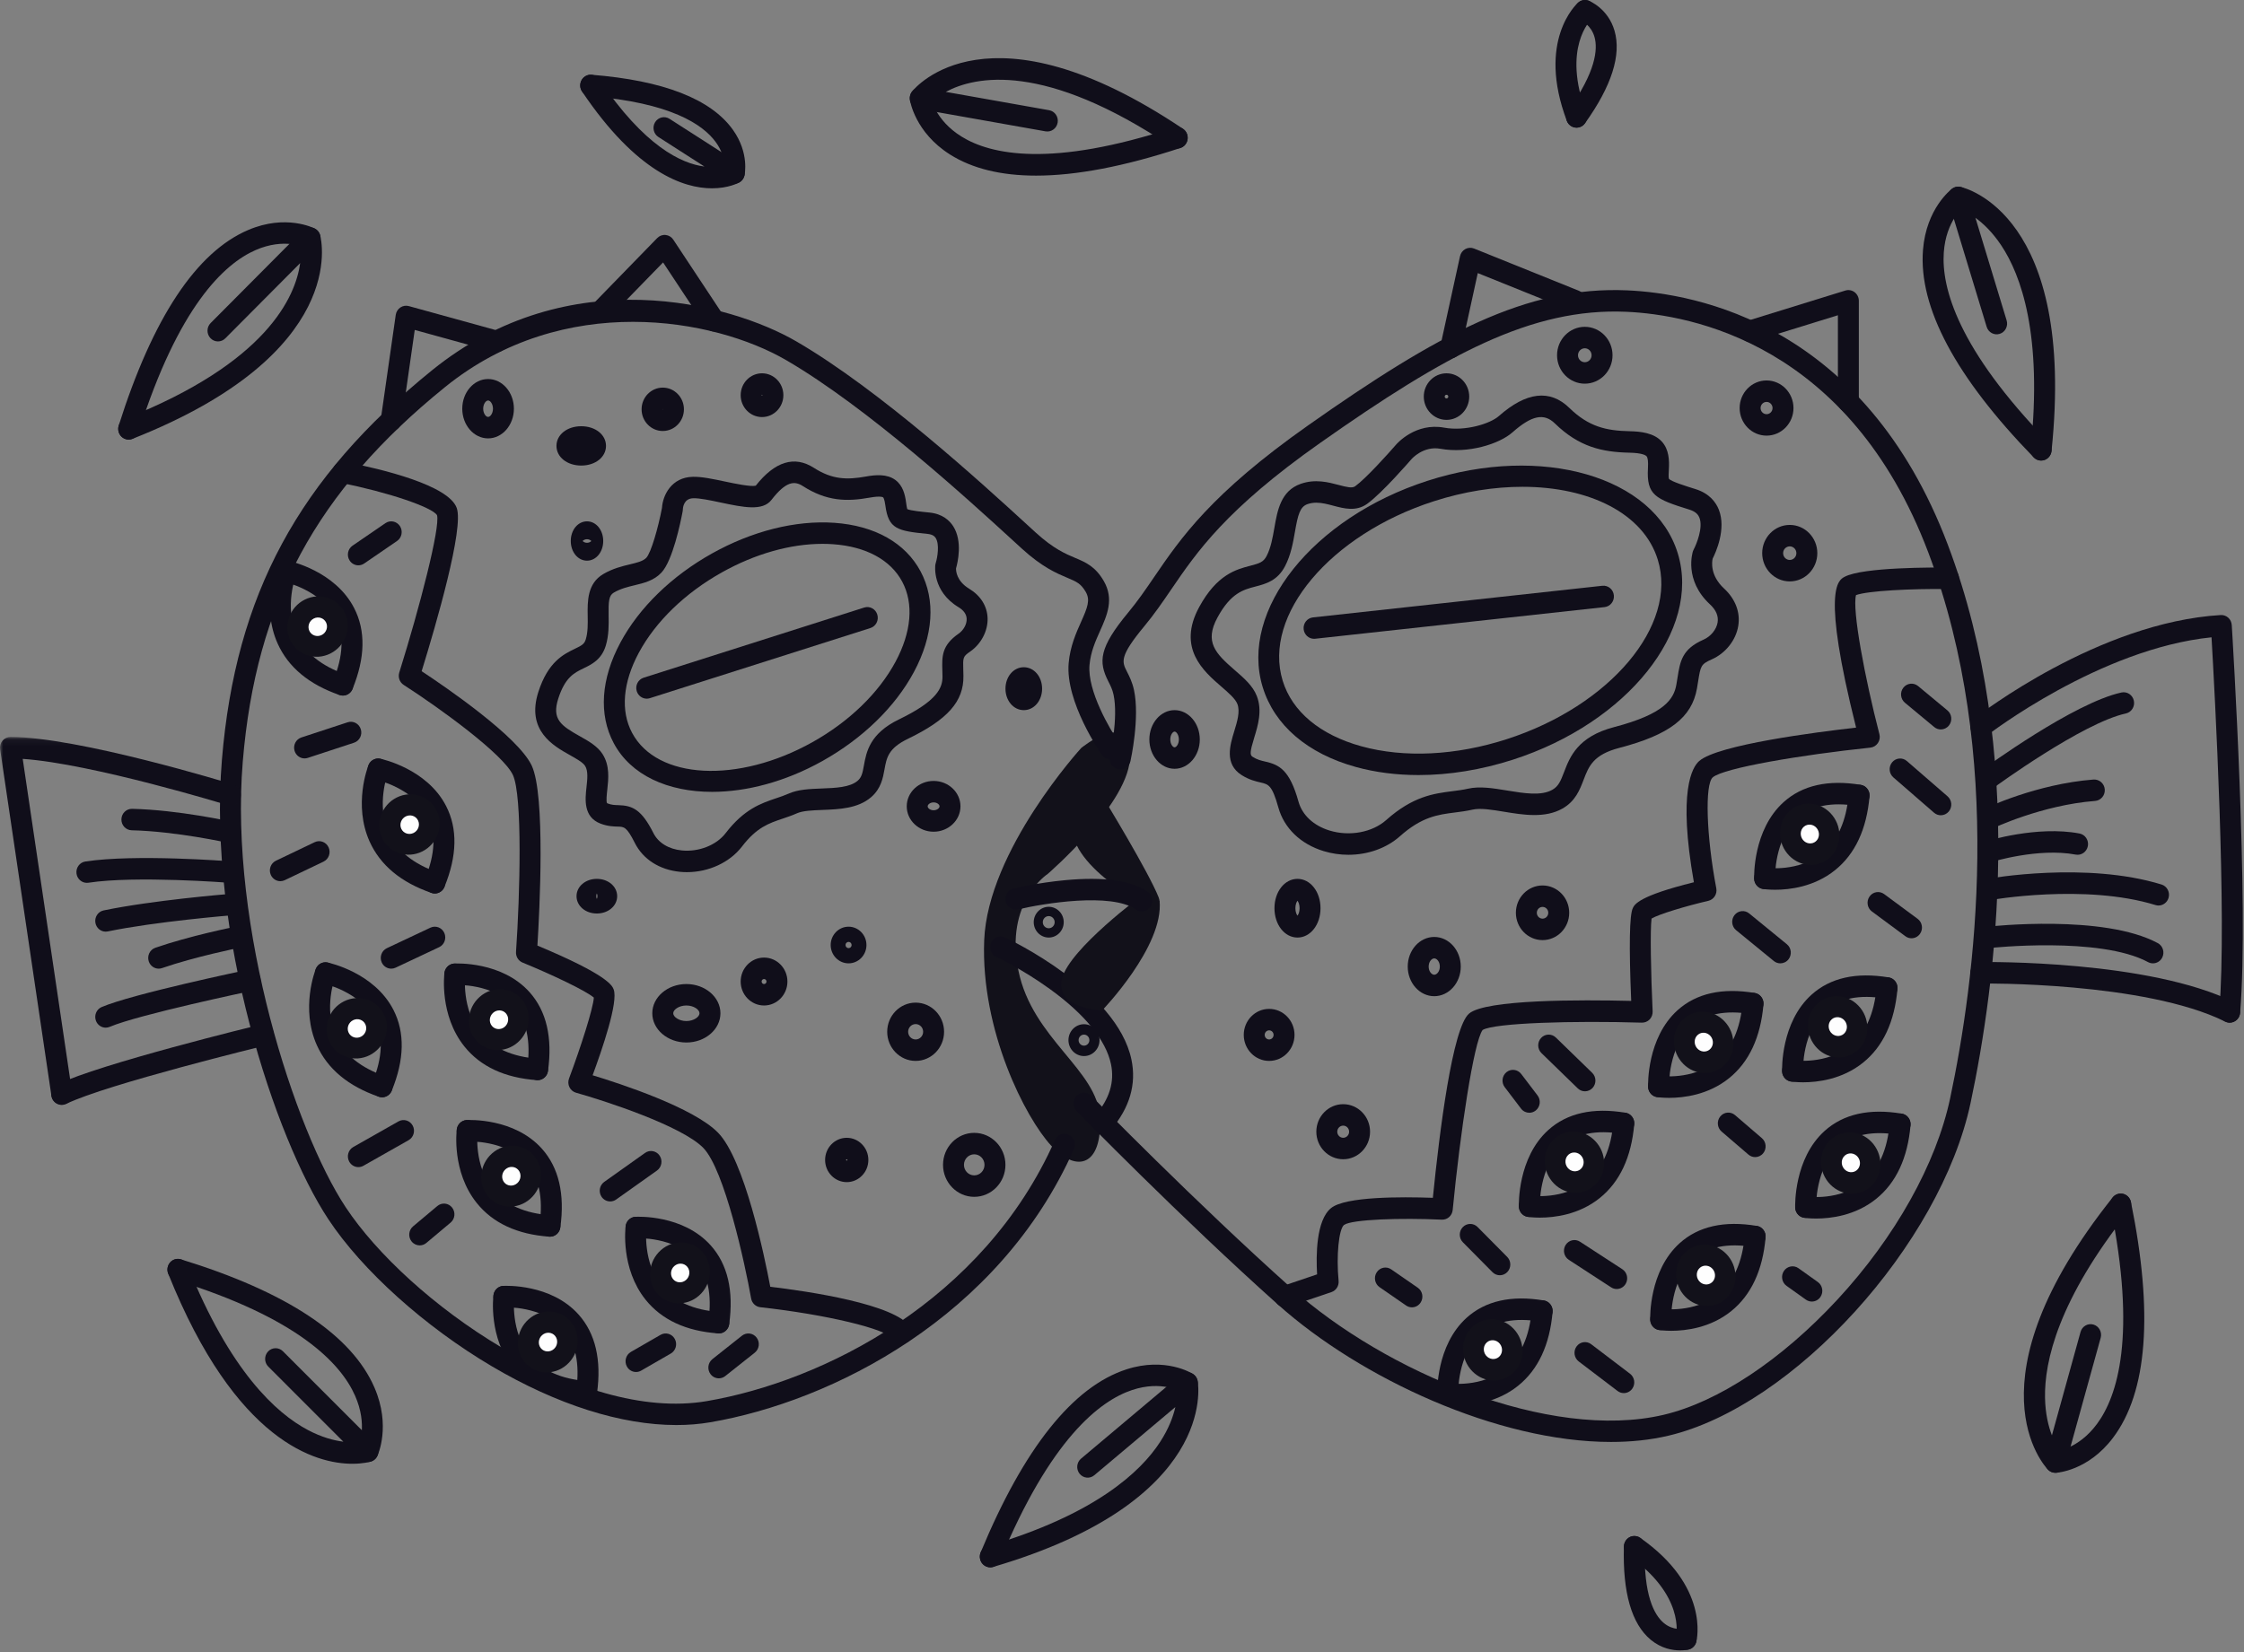 <?xml version="1.0" encoding="UTF-8"?> <svg xmlns="http://www.w3.org/2000/svg" xmlns:xlink="http://www.w3.org/1999/xlink" width="349px" height="257px" viewBox="0 0 349 257"><rect x="0" y="0" width="349" height="257" fill="#808080" stroke="none"/> <!-- Generator: Sketch 50.2 (55047) - http://www.bohemiancoding.com/sketch --> <title>Page 1</title> <desc>Created with Sketch.</desc> <defs> <polygon id="path-1" points="0 0.078 37.494 0.078 37.494 57.319 0 57.319"></polygon> </defs> <g id="Page-1" stroke="none" stroke-width="1" fill="none" fill-rule="evenodd"> <g id="Project5_sketchy_sketch" transform="translate(-567, -4639)"> <g id="Page-1" transform="translate(567, 4639)"> <path d="M168.152,116.373 C168.152,116.373 175.531,110.254 175.748,117.486 C175.965,124.717 162.954,135.954 162.954,135.954 C162.954,135.954 156.215,140.293 158.385,150.973 C160.555,161.654 170.756,166.438 171.082,173.893 C171.407,181.346 167.5,182.57 163.485,178.232 C159.47,173.893 152.525,160.319 153.067,146.301 C153.61,132.283 168.152,116.373 168.152,116.373" id="Fill-1" fill="#12111A"></path> <path d="M171.733,124.328 C171.733,124.328 178.651,135.676 180.197,139.598 C181.744,143.52 168.721,136.511 167.012,130.336 C165.303,124.161 171.733,124.328 171.733,124.328" id="Fill-3" fill="#12111A"></path> <path d="M105.198,221.695 C96.625,221.695 86.654,218.549 76.529,212.575 C66.086,206.413 56.33,197.641 51.068,189.681 C42.694,177.015 32.282,145.12 34.515,118.179 C36.64,92.541 46.413,74.424 67.196,57.6 C88.478,40.372 113.57,47.135 123.864,53.119 C136.875,60.682 152.86,75.322 159.685,81.573 L161.094,82.862 C163.858,85.38 165.725,86.166 167.225,86.798 C168.824,87.471 170.336,88.107 171.65,90.361 C173.304,93.199 172.178,95.712 171.091,98.143 C170.372,99.751 169.628,101.414 169.447,103.452 C169.091,107.462 172.636,113.517 174.032,115.511 C174.556,116.26 174.389,117.303 173.658,117.841 C172.928,118.377 171.911,118.206 171.387,117.457 C171.153,117.124 165.668,109.206 166.205,103.149 C166.436,100.542 167.376,98.44 168.132,96.752 C169.144,94.49 169.597,93.347 168.855,92.073 C168.097,90.773 167.436,90.495 165.988,89.886 C164.351,89.196 162.109,88.252 158.931,85.356 L157.516,84.062 C150.768,77.882 134.966,63.409 122.259,56.022 C111.06,49.514 87.693,45.259 69.214,60.22 C49.207,76.415 39.801,93.833 37.759,118.462 C35.618,144.289 45.863,175.86 53.763,187.809 C63.393,202.375 90.064,221.369 109.934,217.972 C127.968,214.891 152.965,202.409 164.065,177.374 C164.437,176.535 165.402,176.164 166.221,176.545 C167.039,176.927 167.401,177.916 167.029,178.755 C155.399,204.986 129.292,218.048 110.47,221.264 C108.784,221.552 107.022,221.695 105.198,221.695" id="Fill-5" fill="#100E1A"></path> <path d="M250.548,224.326 C232.916,224.326 211.603,214.429 198.77,202.965 C183.709,189.509 167.595,173.012 167.435,172.847 C166.798,172.195 166.798,171.139 167.435,170.488 C168.07,169.836 169.102,169.836 169.736,170.488 C169.897,170.652 185.934,187.069 200.909,200.448 C215.387,213.383 240.975,224.27 258.728,220.106 C267.206,218.115 277.064,211.578 285.774,202.171 C294.741,192.484 301.128,181.074 303.297,170.867 C307.156,152.7 311.847,117.508 299.896,85.937 C287.609,53.475 262.968,48.946 252.944,48.506 C238.195,47.858 224.82,55.176 205.319,68.907 C190.678,79.217 186.15,85.848 182.156,91.698 C180.811,93.67 179.538,95.533 177.965,97.429 C174.069,102.124 174.492,102.956 175.262,104.467 C175.632,105.192 176.092,106.096 176.361,107.333 C177.297,111.655 175.876,118.139 175.816,118.413 C175.616,119.311 174.744,119.871 173.868,119.669 C172.991,119.465 172.442,118.57 172.642,117.672 C172.655,117.612 173.96,111.643 173.183,108.057 C173.008,107.25 172.701,106.649 172.377,106.011 C170.818,102.953 170.906,100.784 175.485,95.266 C176.959,93.489 178.188,91.69 179.489,89.784 C183.642,83.702 188.349,76.808 203.476,66.156 C223.559,52.015 237.402,44.476 253.084,45.171 C263.747,45.64 289.949,50.432 302.932,84.729 C315.19,117.116 310.415,153.044 306.477,171.577 C301.794,193.62 278.942,218.785 259.455,223.359 C256.645,224.018 253.653,224.326 250.548,224.326" id="Fill-7" fill="#100E1A"></path> <path d="M171.548,176.339 C171.168,176.339 170.786,176.203 170.477,175.926 C169.8,175.319 169.732,174.264 170.324,173.571 C172.565,170.948 173.369,168.318 172.784,165.534 C172.007,161.834 168.715,157.795 163.265,153.852 C159.014,150.776 154.983,148.881 154.943,148.862 C154.124,148.48 153.764,147.491 154.136,146.652 C154.509,145.813 155.474,145.442 156.292,145.825 C157.002,146.156 173.706,154.069 175.966,164.831 C176.772,168.665 175.698,172.346 172.774,175.769 C172.452,176.146 172.002,176.339 171.548,176.339" id="Fill-9" fill="#100E1A"></path> <path d="M346.777,159.095 C346.73,159.095 346.682,159.093 346.634,159.089 C345.738,159.01 345.076,158.201 345.154,157.282 C346.381,142.762 344.428,107.306 343.949,99.146 C326.54,100.923 309.24,114.261 309.061,114.4 C308.348,114.958 307.324,114.815 306.78,114.082 C306.236,113.348 306.375,112.301 307.091,111.743 C307.871,111.135 326.435,96.811 345.378,95.683 C346.279,95.631 347.04,96.326 347.097,97.242 C347.208,99.018 349.802,140.943 348.396,157.571 C348.323,158.44 347.612,159.095 346.777,159.095" id="Fill-11" fill="#100E1A"></path> <path d="M346.774,159.096 C346.536,159.096 346.295,159.042 346.067,158.929 C333.535,152.719 308.356,153 308.099,153.006 C307.179,153.018 306.461,152.282 306.448,151.36 C306.436,150.439 307.155,149.682 308.054,149.668 C309.113,149.656 334.266,149.375 347.484,155.924 C348.293,156.326 348.632,157.323 348.241,158.153 C347.96,158.749 347.379,159.096 346.774,159.096" id="Fill-13" fill="#100E1A"></path> <path d="M199.84,203.376 C199.156,203.376 198.52,202.931 198.294,202.23 C198.012,201.355 198.475,200.411 199.328,200.122 L204.843,198.252 C204.666,195.291 204.689,189.817 207.027,187.933 C209.257,186.138 217.913,186.172 222.846,186.346 C223.893,175.933 225.898,159.906 228.473,157.689 C231.046,155.472 245.817,155.52 253.696,155.711 C253.339,147.197 253.423,142.343 253.946,141.271 C254.228,140.693 254.868,139.381 263.443,137.253 C260.939,123.078 263.173,119.337 264.283,118.379 C267.209,115.852 282.534,113.891 288.672,113.195 C283.27,91.68 285.877,90.278 286.875,89.74 C289.701,88.217 300.856,88.271 303.063,88.299 C303.962,88.31 304.682,89.066 304.672,89.988 C304.661,90.903 303.934,91.637 303.045,91.637 L303.025,91.637 C297.254,91.566 290.546,91.901 288.659,92.578 C288.038,94.868 290.017,105.401 292.298,114.221 C292.42,114.693 292.335,115.196 292.064,115.597 C291.793,115.999 291.364,116.26 290.89,116.309 C280.173,117.432 268.075,119.468 266.379,120.932 C265.123,122.017 265.379,130.083 266.928,138.193 C267.098,139.077 266.551,139.94 265.693,140.141 C262.187,140.96 258.008,142.213 256.861,142.901 C256.626,144.637 256.751,151.386 257.027,157.348 C257.049,157.812 256.88,158.264 256.563,158.596 C256.245,158.928 255.803,159.102 255.354,159.095 C244.805,158.777 232.411,159.124 230.584,160.237 C229.208,162.076 227.103,176.143 225.93,188.242 C225.845,189.125 225.112,189.781 224.235,189.744 C217.867,189.443 210.239,189.698 209.032,190.563 C208.216,191.22 207.811,195.368 208.187,199.26 C208.263,200.038 207.802,200.765 207.079,201.01 L200.351,203.291 C200.181,203.349 200.009,203.376 199.84,203.376" id="Fill-15" fill="#100E1A"></path> <path d="M177.733,139.202 C177.733,139.202 166.352,147.575 165.165,152.247 C163.978,156.92 171.412,157.198 171.412,157.198 C171.412,157.198 181.035,147.225 180.347,140.14" id="Fill-17" fill="#12111A"></path> <path d="M177.592,141.795 C177.273,141.795 176.95,141.699 176.668,141.499 C172.843,138.792 162.168,140.562 158.376,141.473 C157.503,141.684 156.626,141.126 156.42,140.229 C156.215,139.333 156.758,138.434 157.633,138.224 C157.784,138.187 161.374,137.33 165.677,136.927 C171.693,136.365 176.013,136.979 178.518,138.753 C179.258,139.277 179.443,140.316 178.932,141.075 C178.616,141.543 178.108,141.795 177.592,141.795" id="Fill-19" fill="#100E1A"></path> <path d="M236.774,75.732 C232.419,75.732 227.72,76.456 222.98,77.985 C206.895,83.175 196.358,95.698 199.49,105.902 C200.965,110.707 205.309,114.328 211.72,116.098 C218.393,117.94 226.427,117.549 234.34,114.994 C250.425,109.805 260.963,97.281 257.831,87.079 C255.621,79.882 247.192,75.732 236.774,75.732 M220.622,120.577 C217.203,120.577 213.915,120.16 210.875,119.321 C203.351,117.244 198.205,112.834 196.385,106.904 C192.714,94.945 204.205,80.543 222.002,74.802 C239.801,69.06 257.265,74.118 260.936,86.077 C264.607,98.035 253.115,112.435 235.318,118.178 C230.376,119.772 225.372,120.577 220.622,120.577" id="Fill-21" fill="#100E1A"></path> <path d="M204.368,99.379 C203.547,99.379 202.841,98.744 202.751,97.887 C202.656,96.971 203.304,96.149 204.197,96.051 L249.206,91.128 C250.103,91.03 250.902,91.694 250.997,92.61 C251.093,93.527 250.445,94.349 249.552,94.447 L204.543,99.37 C204.484,99.376 204.426,99.379 204.368,99.379" id="Fill-23" fill="#100E1A"></path> <path d="M218.288,70.341 L218.294,70.341 L218.288,70.341 Z M204.725,78.204 C204.267,78.204 203.809,78.268 203.349,78.429 C202.188,78.835 201.863,80.047 201.4,82.715 C201.107,84.4 200.776,86.309 199.866,88.064 C198.677,90.356 196.861,90.83 195.258,91.248 C193.373,91.74 191.424,92.248 189.351,96.061 C187.287,99.859 189.024,101.646 192.029,104.247 C193.477,105.5 194.844,106.683 195.463,108.271 C196.353,110.552 195.637,112.888 195.062,114.764 C194.369,117.023 194.39,117.468 194.812,117.738 C195.514,118.185 196.121,118.326 196.764,118.474 C198.921,118.972 200.556,119.711 201.947,124.704 C202.534,126.81 204.3,128.452 206.791,129.21 C209.897,130.156 213.433,129.498 215.592,127.574 C219.753,123.869 223.004,123.454 225.873,123.088 C226.716,122.981 227.512,122.88 228.307,122.699 C230.139,122.281 232.22,122.624 234.424,122.986 C237.013,123.412 239.69,123.853 241.429,122.867 C242.371,122.333 242.705,121.548 243.261,120.093 C244.149,117.772 245.365,114.594 251.04,113.115 C258.887,111.07 260.329,108.732 260.717,106.51 C260.785,106.127 260.841,105.773 260.894,105.443 C261.308,102.85 261.607,100.976 264.935,99.514 C266.07,99.015 266.953,97.937 267.133,96.832 C267.292,95.844 266.894,94.901 265.95,94.026 C261.863,90.245 263.242,85.922 263.302,85.739 C263.334,85.646 263.373,85.556 263.419,85.47 C263.841,84.68 264.913,82.07 264.3,80.531 C264.151,80.156 263.827,79.618 262.743,79.282 C257.437,77.633 256.059,77.029 256.299,72.83 C256.357,71.827 256.284,71.204 256.082,70.98 C255.944,70.827 255.409,70.466 253.415,70.425 C249.168,70.335 245.572,69.528 241.827,65.877 C240.125,64.217 238.213,64.619 235.223,67.265 C233.155,69.096 228.288,70.592 224.026,69.815 C221.359,69.329 219.544,71.403 219.526,71.425 C219.52,71.432 219.513,71.44 219.507,71.447 C219.322,71.662 214.959,76.703 212.632,78.381 C210.924,79.615 209.045,79.118 207.388,78.679 C206.476,78.437 205.599,78.204 204.725,78.204 Z M209.713,132.98 C208.426,132.98 207.124,132.794 205.864,132.41 C202.285,131.32 199.716,128.846 198.817,125.621 C197.848,122.145 197.284,122.015 196.049,121.73 C195.295,121.556 194.263,121.317 193.093,120.572 C190.395,118.853 191.298,115.911 191.956,113.763 C192.419,112.251 192.899,110.686 192.441,109.512 C192.123,108.696 191.057,107.774 189.929,106.797 C187.183,104.42 183.032,100.828 186.507,94.436 C189.263,89.368 192.264,88.585 194.455,88.014 C195.894,87.638 196.498,87.448 196.992,86.496 C197.66,85.207 197.932,83.642 198.196,82.13 C198.665,79.422 199.198,76.354 202.298,75.27 C204.556,74.481 206.579,75.016 208.203,75.447 C209.49,75.788 210.302,75.981 210.759,75.652 C212.43,74.445 215.877,70.616 217.067,69.238 C217.338,68.92 220.197,65.725 224.596,66.529 C227.926,67.136 231.789,65.895 233.095,64.739 C237.37,60.956 241.063,60.525 244.071,63.458 C247.08,66.392 249.799,67.01 253.481,67.087 C255.154,67.123 257.234,67.339 258.474,68.714 C259.569,69.932 259.633,71.577 259.55,73.026 C259.524,73.472 259.476,74.303 259.56,74.479 C259.838,74.891 262.342,75.669 263.687,76.087 C265.919,76.78 266.894,78.207 267.32,79.281 C268.514,82.302 266.833,85.978 266.361,86.908 C266.256,87.369 265.925,89.507 268.131,91.548 C269.902,93.186 270.688,95.257 270.343,97.378 C269.984,99.596 268.365,101.638 266.216,102.582 C264.532,103.322 264.483,103.625 264.106,105.983 C264.052,106.328 263.992,106.699 263.922,107.1 C263.126,111.642 259.627,114.321 251.843,116.35 C247.785,117.407 247.094,119.216 246.293,121.311 C245.695,122.874 245.018,124.646 243.004,125.788 C240.285,127.331 236.897,126.773 233.908,126.281 C232.021,125.971 230.238,125.676 229.013,125.957 C228.068,126.172 227.156,126.289 226.275,126.401 C223.633,126.737 221.139,127.055 217.728,130.094 C215.62,131.971 212.708,132.98 209.713,132.98 Z" id="Fill-25" fill="#100E1A"></path> <path d="M127.919,84.607 C122.927,84.607 117.439,86.155 112.281,89.041 C106.556,92.243 101.964,96.688 99.349,101.556 C96.865,106.182 96.493,110.603 98.304,114.005 C102.182,121.291 114.761,121.944 126.345,115.465 C132.07,112.262 136.662,107.817 139.277,102.95 C141.761,98.323 142.133,93.902 140.322,90.5 C138.511,87.096 134.683,85.024 129.544,84.663 C129.009,84.626 128.467,84.607 127.919,84.607 M110.746,123.191 C103.871,123.191 98.108,120.606 95.447,115.605 C93.084,111.166 93.457,105.605 96.498,99.946 C99.407,94.527 104.459,89.614 110.721,86.111 C116.984,82.607 123.749,80.913 129.766,81.334 C136.054,81.775 140.817,84.462 143.18,88.901 C145.542,93.339 145.169,98.9 142.129,104.56 C139.219,109.978 134.167,114.891 127.905,118.394 C122.14,121.619 116.104,123.191 110.746,123.191" id="Fill-27" fill="#100E1A"></path> <path d="M100.582,108.694 C99.888,108.694 99.245,108.235 99.028,107.52 C98.762,106.639 99.242,105.704 100.101,105.431 L134.408,94.515 C135.268,94.242 136.179,94.734 136.445,95.615 C136.712,96.495 136.232,97.43 135.374,97.704 L101.066,108.618 C100.905,108.67 100.743,108.694 100.582,108.694" id="Fill-29" fill="#100E1A"></path> <path d="M104.575,79.218 L104.581,79.218 L104.575,79.218 Z M94.413,124.945 L94.42,124.945 L94.413,124.945 Z M94.413,124.944 C94.414,124.944 94.444,124.969 94.526,125 C95.133,125.232 95.61,125.244 96.163,125.258 C98.41,125.314 99.8,125.979 101.626,129.609 C102.387,131.121 104.002,132.105 106.057,132.306 C108.686,132.562 111.418,131.484 112.85,129.619 C115.739,125.857 118.385,124.967 120.719,124.182 C121.39,123.957 122.023,123.744 122.636,123.47 C124.12,122.808 125.906,122.739 127.797,122.666 C129.95,122.584 132.176,122.499 133.383,121.468 C134.003,120.938 134.146,120.284 134.363,119.076 C134.742,116.985 135.259,114.121 139.814,111.918 C145.806,109.021 146.608,106.983 146.582,105.212 C146.578,104.891 146.569,104.596 146.561,104.32 C146.496,102.138 146.445,100.415 149.073,98.591 C149.858,98.047 150.368,97.121 150.343,96.288 C150.321,95.572 149.894,94.957 149.073,94.46 C144.963,91.971 145.445,88.041 145.467,87.875 C145.481,87.777 145.502,87.679 145.533,87.585 C145.798,86.738 146.147,84.666 145.524,83.695 C145.374,83.462 145.079,83.142 144.244,83.059 C139.557,82.595 138.183,82.299 137.698,78.641 C137.554,77.559 137.368,77.392 137.347,77.376 C137.31,77.348 136.936,77.113 135.264,77.416 C131.702,78.059 128.568,77.998 124.851,75.611 C123.567,74.786 122.247,74.838 119.977,77.776 C118.603,79.556 115.588,78.918 112.097,78.181 C110.495,77.842 108.834,77.485 107.822,77.514 C106.329,77.545 106.21,78.982 106.202,79.269 C106.199,79.358 106.189,79.446 106.173,79.533 C105.841,81.303 104.621,87.224 102.863,89.089 C101.694,90.328 100.179,90.692 98.713,91.045 C97.635,91.304 96.52,91.573 95.454,92.198 C94.684,92.65 94.622,93.578 94.656,95.749 C94.679,97.187 94.705,98.818 94.217,100.438 C93.562,102.614 92.024,103.359 90.788,103.957 C89.301,104.676 87.895,105.357 86.824,108.682 C85.788,111.895 87.259,112.896 90.169,114.528 C91.523,115.287 92.922,116.072 93.718,117.319 C94.864,119.114 94.633,121.19 94.448,122.857 C94.377,123.499 94.244,124.693 94.413,124.945 C94.413,124.945 94.413,124.944 94.413,124.944 Z M106.844,135.682 C106.479,135.682 106.113,135.665 105.747,135.629 C102.568,135.317 100.012,133.68 98.733,131.139 C97.47,128.63 97.064,128.619 96.083,128.595 C95.419,128.578 94.509,128.555 93.391,128.129 C90.699,127.102 91.009,124.32 91.213,122.48 C91.352,121.228 91.497,119.934 90.995,119.147 C90.645,118.599 89.609,118.018 88.607,117.456 C86.06,116.028 81.798,113.638 83.732,107.635 C85.242,102.95 87.645,101.787 89.398,100.938 C90.52,100.396 90.885,100.189 91.106,99.454 C91.442,98.341 91.421,97.051 91.401,95.803 C91.365,93.563 91.321,90.776 93.837,89.3 C95.315,88.434 96.787,88.08 97.97,87.796 C99.114,87.52 100.019,87.303 100.523,86.769 C101.245,86.003 102.354,82.17 102.955,79.018 C103.074,77.055 104.42,74.248 107.754,74.177 C109.132,74.143 110.894,74.519 112.755,74.912 C114.267,75.232 116.76,75.756 117.538,75.559 C120.519,71.777 123.56,70.843 126.58,72.782 C129.439,74.619 131.721,74.666 134.699,74.129 C136.136,73.869 137.954,73.697 139.266,74.68 C140.432,75.553 140.758,76.944 140.923,78.191 C140.962,78.48 141.031,78.996 141.098,79.2 C141.574,79.442 143.502,79.633 144.557,79.737 C146.615,79.941 147.702,81.011 148.252,81.872 C149.738,84.204 148.947,87.512 148.687,88.423 C148.676,88.833 148.773,90.402 150.729,91.586 C152.522,92.672 153.54,94.305 153.597,96.185 C153.655,98.147 152.597,100.176 150.899,101.354 C149.754,102.149 149.757,102.266 149.814,104.22 C149.823,104.51 149.833,104.823 149.837,105.162 C149.895,109.112 147.394,111.944 141.203,114.938 C138.156,116.41 137.895,117.856 137.565,119.685 C137.321,121.031 137.019,122.706 135.468,124.031 C133.407,125.792 130.492,125.903 127.919,126.002 C126.344,126.063 124.856,126.12 123.936,126.53 C123.182,126.867 122.446,127.114 121.734,127.354 C119.563,128.083 117.688,128.714 115.408,131.683 C113.493,134.178 110.218,135.682 106.844,135.682 Z" id="Fill-31" fill="#100E1A"></path> <path d="M287.469,64.17 C286.57,64.17 285.841,63.423 285.841,62.501 L285.841,49.044 L272.657,53.122 C271.798,53.389 270.888,52.889 270.629,52.007 C270.369,51.124 270.856,50.193 271.717,49.927 L286.999,45.2 C287.489,45.048 288.025,45.143 288.44,45.458 C288.853,45.773 289.097,46.269 289.097,46.797 L289.097,62.501 C289.097,63.423 288.368,64.17 287.469,64.17" id="Fill-33" fill="#100E1A"></path> <path d="M225.633,55.736 C225.515,55.736 225.396,55.722 225.276,55.695 C224.399,55.494 223.847,54.601 224.044,53.702 L227.072,39.854 C227.176,39.379 227.477,38.973 227.897,38.744 C228.317,38.517 228.813,38.487 229.255,38.666 L245.58,45.244 C246.416,45.581 246.828,46.55 246.499,47.408 C246.17,48.265 245.227,48.688 244.388,48.351 L229.832,42.485 L227.221,54.431 C227.051,55.208 226.379,55.736 225.633,55.736" id="Fill-35" fill="#100E1A"></path> <path d="M309.176,122.826 C308.668,122.826 308.168,122.584 307.851,122.129 C307.328,121.38 307.496,120.337 308.227,119.8 C308.808,119.374 322.533,109.343 329.943,107.732 C330.823,107.54 331.686,108.116 331.872,109.018 C332.06,109.92 331.497,110.806 330.618,110.997 C323.871,112.464 310.258,122.414 310.122,122.514 C309.835,122.725 309.504,122.826 309.176,122.826" id="Fill-37" fill="#100E1A"></path> <path d="M309.176,129.057 C308.564,129.057 307.977,128.702 307.7,128.096 C307.319,127.262 307.669,126.268 308.483,125.877 C308.815,125.717 316.723,121.956 325.601,121.273 C326.488,121.212 327.279,121.894 327.346,122.813 C327.413,123.731 326.741,124.532 325.844,124.602 C317.557,125.239 309.942,128.862 309.866,128.899 C309.642,129.006 309.407,129.057 309.176,129.057" id="Fill-39" fill="#100E1A"></path> <path d="M309.174,134.199 C308.479,134.199 307.834,133.739 307.619,133.02 C307.354,132.14 307.836,131.207 308.695,130.936 C309.023,130.832 316.805,128.414 323.414,129.669 C324.299,129.837 324.883,130.708 324.718,131.614 C324.555,132.52 323.699,133.118 322.822,132.951 C317.008,131.848 309.726,134.102 309.652,134.126 C309.493,134.175 309.333,134.199 309.174,134.199" id="Fill-41" fill="#100E1A"></path> <path d="M335.707,140.872 C335.552,140.872 335.394,140.849 335.237,140.801 C324.265,137.421 309.604,140.011 309.458,140.038 C308.576,140.198 307.727,139.593 307.571,138.685 C307.415,137.777 308.006,136.911 308.891,136.751 C309.521,136.637 324.468,133.998 336.175,137.604 C337.036,137.869 337.524,138.8 337.266,139.683 C337.053,140.405 336.407,140.872 335.707,140.872" id="Fill-43" fill="#100E1A"></path> <path d="M334.837,149.869 C334.581,149.869 334.322,149.807 334.08,149.677 C326.585,145.634 309.521,147.475 309.349,147.494 C308.461,147.588 307.653,146.93 307.556,146.015 C307.459,145.098 308.104,144.275 308.998,144.175 C309.738,144.093 327.223,142.207 335.596,146.723 C336.392,147.152 336.697,148.161 336.279,148.977 C335.987,149.545 335.422,149.869 334.837,149.869" id="Fill-45" fill="#100E1A"></path> <path d="M92.526,155.364 L92.532,155.364 L92.526,155.364 Z M140.241,209.073 C139.703,209.073 139.176,208.8 138.865,208.299 C137.903,206.75 128.461,204.491 118.248,203.366 C117.529,203.287 116.949,202.733 116.82,202.004 C115.871,196.638 112.684,181.968 109.377,178.577 C106.022,175.138 93.955,171.216 89.589,169.996 C89.145,169.871 88.773,169.56 88.565,169.14 C88.357,168.719 88.333,168.228 88.497,167.787 C90.337,162.868 92.254,156.884 92.358,155.198 C91.133,154.132 85.814,151.609 81.274,149.75 C80.617,149.481 80.204,148.807 80.255,148.082 C80.871,139.152 81.284,123.781 79.761,120.548 C78.249,117.337 68.544,110.258 62.781,106.55 C62.151,106.145 61.87,105.353 62.097,104.627 C65.312,94.355 68.472,82.08 67.972,80.157 C67.273,78.925 60.281,76.548 53.03,75.129 C52.147,74.956 51.568,74.082 51.736,73.177 C51.905,72.271 52.759,71.677 53.641,71.85 C59.592,73.016 69.766,75.498 71.034,79.026 C72.171,82.19 67.875,96.984 65.579,104.419 C69.324,106.892 80.567,114.582 82.693,119.097 C84.86,123.699 83.91,141.84 83.581,147.105 C94.566,151.689 95.218,153.355 95.436,153.914 C96.197,155.867 93.654,163.23 92.168,167.281 C96.539,168.607 107.877,172.319 111.679,176.217 C115.796,180.438 118.909,195.481 119.799,200.185 C125.6,200.876 139.363,202.88 141.613,206.509 C142.096,207.287 141.871,208.318 141.112,208.812 C140.841,208.989 140.539,209.073 140.241,209.073 Z" id="Fill-47" fill="#100E1A"></path> <path d="M111.101,51.58 C110.58,51.58 110.067,51.324 109.752,50.847 L103.125,40.826 L94.412,49.777 C93.776,50.429 92.746,50.431 92.11,49.78 C91.473,49.129 91.472,48.072 92.107,47.419 L102.213,37.037 C102.556,36.685 103.034,36.505 103.518,36.555 C104.002,36.602 104.44,36.868 104.712,37.28 L112.447,48.975 C112.952,49.737 112.757,50.775 112.013,51.292 C111.733,51.487 111.415,51.58 111.101,51.58" id="Fill-49" fill="#100E1A"></path> <path d="M60.849,67.052 C60.77,67.052 60.69,67.046 60.61,67.034 C59.721,66.899 59.105,66.052 59.236,65.14 L61.548,48.988 C61.616,48.517 61.877,48.097 62.265,47.835 C62.653,47.574 63.133,47.496 63.582,47.619 L77.673,51.508 C78.541,51.748 79.056,52.664 78.822,53.553 C78.589,54.444 77.698,54.971 76.828,54.731 L64.503,51.33 L62.457,65.624 C62.338,66.454 61.643,67.052 60.849,67.052" id="Fill-51" fill="#100E1A"></path> <g id="Group-55" transform="translate(0, 114.571)"> <mask id="mask-2" fill="white"> <use xlink:href="#path-1"></use> </mask> <g id="Clip-54"></g> <path d="M9.602,57.319 C8.811,57.319 8.117,56.727 7.995,55.901 L0.018,1.997 C-0.053,1.517 0.084,1.027 0.393,0.659 C0.703,0.291 1.153,0.078 1.628,0.078 C12.164,0.078 35.353,7.187 36.334,7.49 C37.195,7.755 37.684,8.685 37.424,9.568 C37.166,10.45 36.26,10.951 35.398,10.686 C35.175,10.617 14.364,4.236 3.532,3.487 L11.214,55.4 C11.348,56.311 10.737,57.162 9.848,57.3 C9.766,57.313 9.684,57.319 9.602,57.319" id="Fill-53" fill="#100E1A" mask="url(#mask-2)"></path> </g> <path d="M9.605,171.89 C8.996,171.89 8.412,171.539 8.134,170.937 C7.748,170.104 8.093,169.109 8.905,168.714 C15.497,165.504 39.574,159.631 40.596,159.383 C41.473,159.169 42.348,159.725 42.555,160.621 C42.763,161.518 42.222,162.418 41.347,162.63 C41.101,162.69 16.585,168.67 10.303,171.728 C10.077,171.838 9.839,171.89 9.605,171.89" id="Fill-56" fill="#100E1A"></path> <path d="M35.844,131.171 C35.729,131.171 35.613,131.158 35.495,131.131 C35.415,131.114 27.389,129.328 20.473,129.167 C19.575,129.146 18.862,128.382 18.883,127.461 C18.903,126.54 19.646,125.81 20.547,125.83 C27.784,125.999 35.851,127.795 36.191,127.872 C37.07,128.069 37.625,128.958 37.433,129.858 C37.266,130.639 36.592,131.171 35.844,131.171" id="Fill-58" fill="#100E1A"></path> <path d="M13.509,137.345 C12.716,137.345 12.021,136.751 11.901,135.922 C11.768,135.01 12.382,134.161 13.271,134.026 C21.015,132.843 35.362,133.964 35.969,134.012 C36.865,134.084 37.535,134.886 37.466,135.805 C37.396,136.724 36.612,137.409 35.717,137.34 C35.571,137.328 21.13,136.2 13.75,137.327 C13.67,137.339 13.588,137.345 13.509,137.345" id="Fill-60" fill="#100E1A"></path> <path d="M24.676,150.696 C23.997,150.696 23.364,150.257 23.135,149.56 C22.847,148.687 23.305,147.74 24.156,147.446 C29.504,145.595 36.195,144.253 36.478,144.196 C37.362,144.022 38.215,144.611 38.386,145.516 C38.558,146.42 37.981,147.297 37.099,147.472 C37.032,147.486 30.335,148.831 25.197,150.608 C25.025,150.668 24.849,150.696 24.676,150.696" id="Fill-62" fill="#100E1A"></path> <path d="M16.439,144.938 C15.68,144.938 15.002,144.392 14.845,143.6 C14.667,142.697 15.237,141.816 16.118,141.634 C23.777,140.046 35.253,139.109 35.738,139.07 C36.633,138.993 37.418,139.684 37.489,140.602 C37.56,141.521 36.89,142.324 35.994,142.397 C35.877,142.407 24.227,143.358 16.763,144.905 C16.655,144.928 16.546,144.938 16.439,144.938" id="Fill-64" fill="#100E1A"></path> <path d="M16.441,159.875 C15.803,159.875 15.196,159.486 14.937,158.843 C14.593,157.992 14.988,157.016 15.818,156.663 C20.628,154.623 37.838,151.015 38.568,150.862 C39.449,150.679 40.309,151.261 40.489,152.163 C40.668,153.067 40.099,153.948 39.219,154.132 C39.043,154.169 21.586,157.829 17.063,159.747 C16.86,159.833 16.648,159.875 16.441,159.875" id="Fill-66" fill="#100E1A"></path> <path d="M237.847,189.326 C236.974,189.326 236.252,188.618 236.222,187.717 C236.211,187.409 236.02,180.112 240.797,175.801 C243.715,173.168 247.754,172.26 252.806,173.109 C253.693,173.257 254.295,174.115 254.15,175.025 C254.004,175.934 253.168,176.553 252.281,176.402 C248.248,175.728 245.111,176.363 242.961,178.294 C239.34,181.547 239.473,187.545 239.475,187.605 C239.502,188.525 238.798,189.295 237.901,189.325 C237.883,189.326 237.864,189.326 237.847,189.326" id="Fill-68" fill="#100E1A"></path> <path d="M239.494,189.427 C238.402,189.427 237.689,189.322 237.604,189.309 C236.715,189.17 236.104,188.319 236.239,187.409 C236.374,186.499 237.196,185.873 238.088,186.008 C238.139,186.016 243.133,186.72 246.822,183.731 C249.186,181.815 250.565,178.746 250.922,174.609 C251.002,173.69 251.806,173.011 252.687,173.093 C253.583,173.174 254.244,173.984 254.165,174.902 C253.725,180.007 251.924,183.866 248.811,186.373 C245.573,188.982 241.737,189.427 239.494,189.427" id="Fill-70" fill="#100E1A"></path> <path d="M248.376,177.83 C250.034,179.895 249.807,182.896 247.868,184.534 C245.928,186.17 243.012,185.824 241.353,183.759 C239.695,181.695 239.922,178.693 241.862,177.057 C243.801,175.419 246.718,175.766 248.376,177.83" id="Fill-72" fill="#12111A"></path> <path d="M245.961,179.849 C246.47,180.482 246.4,181.402 245.805,181.904 C245.21,182.406 244.316,182.3 243.807,181.667 C243.299,181.034 243.369,180.114 243.963,179.611 C244.558,179.109 245.453,179.215 245.961,179.849" id="Fill-74" fill="#FEFEFE"></path> <path d="M67.621,139.001 C67.411,139.001 67.197,138.959 66.992,138.871 C66.163,138.513 65.773,137.535 66.121,136.685 C67.707,132.813 67.833,129.533 66.495,126.937 C64.233,122.548 58.547,121.316 58.491,121.304 C57.61,121.12 57.041,120.239 57.22,119.336 C57.399,118.433 58.255,117.849 59.141,118.034 C59.435,118.095 66.4,119.608 69.373,125.378 C71.189,128.9 71.105,133.14 69.123,137.978 C68.861,138.616 68.257,139.001 67.621,139.001" id="Fill-76" fill="#100E1A"></path> <path d="M67.622,139.001 C67.45,139.001 67.276,138.973 67.104,138.914 C62.366,137.283 59.126,134.586 57.475,130.898 C54.921,125.193 57.209,119.289 57.308,119.04 C57.647,118.186 58.595,117.774 59.429,118.123 C60.26,118.469 60.661,119.441 60.325,120.293 C60.306,120.341 58.471,125.157 60.446,129.532 C61.711,132.336 64.3,134.427 68.14,135.749 C68.992,136.043 69.451,136.989 69.165,137.863 C68.937,138.56 68.302,139.001 67.622,139.001" id="Fill-78" fill="#100E1A"></path> <path d="M65.679,132.459 C63.334,133.63 60.54,132.702 59.44,130.386 C58.34,128.071 59.35,125.244 61.695,124.073 C64.041,122.902 66.834,123.83 67.934,126.145 C69.034,128.461 68.024,131.288 65.679,132.459" id="Fill-80" fill="#12111A"></path> <path d="M64.328,129.58 C63.609,129.939 62.753,129.655 62.415,128.945 C62.078,128.234 62.387,127.368 63.107,127.009 C63.826,126.65 64.682,126.934 65.02,127.644 C65.357,128.355 65.048,129.221 64.328,129.58" id="Fill-82" fill="#FEFEFE"></path> <path d="M59.425,170.705 C59.214,170.705 59.001,170.663 58.795,170.574 C57.966,170.218 57.576,169.239 57.924,168.39 C59.51,164.517 59.637,161.238 58.298,158.641 C56.036,154.253 50.351,153.02 50.294,153.008 C49.413,152.825 48.844,151.944 49.024,151.04 C49.203,150.137 50.059,149.553 50.944,149.738 C51.239,149.799 58.203,151.313 61.177,157.082 C62.992,160.605 62.908,164.844 60.926,169.682 C60.664,170.321 60.061,170.705 59.425,170.705" id="Fill-84" fill="#100E1A"></path> <path d="M59.425,170.705 C59.254,170.705 59.079,170.677 58.907,170.618 C54.169,168.988 50.929,166.29 49.278,162.601 C46.724,156.897 49.012,150.993 49.111,150.744 C49.449,149.891 50.398,149.478 51.232,149.828 C52.063,150.174 52.464,151.145 52.128,151.998 C52.109,152.046 50.274,156.861 52.249,161.236 C53.514,164.041 56.103,166.132 59.943,167.454 C60.795,167.747 61.254,168.693 60.969,169.567 C60.74,170.265 60.105,170.705 59.425,170.705" id="Fill-86" fill="#100E1A"></path> <path d="M57.482,164.163 C55.137,165.334 52.344,164.406 51.243,162.091 C50.143,159.775 51.153,156.949 53.499,155.778 C55.845,154.606 58.637,155.534 59.738,157.85 C60.837,160.166 59.828,162.993 57.482,164.163" id="Fill-88" fill="#12111A"></path> <path d="M56.132,161.285 C55.412,161.644 54.556,161.359 54.219,160.649 C53.881,159.939 54.191,159.072 54.91,158.713 C55.629,158.354 56.486,158.638 56.823,159.349 C57.16,160.059 56.851,160.925 56.132,161.285" id="Fill-90" fill="#FEFEFE"></path> <path d="M53.322,108.211 C53.112,108.211 52.898,108.169 52.693,108.08 C51.864,107.724 51.474,106.745 51.822,105.895 C53.405,102.031 53.534,98.757 52.204,96.164 C49.965,91.794 44.246,90.525 44.188,90.513 C43.309,90.326 42.743,89.444 42.924,88.543 C43.105,87.641 43.963,87.061 44.841,87.244 C45.136,87.305 52.101,88.818 55.074,94.588 C56.89,98.11 56.806,102.35 54.824,107.188 C54.562,107.826 53.958,108.211 53.322,108.211" id="Fill-92" fill="#100E1A"></path> <path d="M53.323,108.211 C53.151,108.211 52.977,108.183 52.805,108.124 C48.067,106.493 44.827,103.796 43.176,100.108 C40.622,94.403 42.91,88.499 43.009,88.25 C43.347,87.396 44.296,86.985 45.13,87.333 C45.961,87.68 46.361,88.651 46.025,89.503 C46.007,89.551 44.172,94.367 46.146,98.742 C47.412,101.546 50,103.638 53.841,104.959 C54.693,105.253 55.152,106.199 54.866,107.073 C54.638,107.77 54.003,108.211 53.323,108.211" id="Fill-94" fill="#100E1A"></path> <path d="M51.38,101.669 C49.035,102.84 46.241,101.912 45.141,99.596 C44.041,97.281 45.051,94.454 47.396,93.284 C49.742,92.112 52.535,93.04 53.635,95.356 C54.735,97.671 53.725,100.498 51.38,101.669" id="Fill-96" fill="#12111A"></path> <path d="M50.029,98.79 C49.31,99.149 48.453,98.865 48.116,98.155 C47.779,97.444 48.088,96.578 48.808,96.219 C49.527,95.86 50.383,96.144 50.721,96.854 C51.058,97.565 50.749,98.431 50.029,98.79" id="Fill-98" fill="#FEFEFE"></path> <path d="M85.535,192.392 C85.458,192.392 85.381,192.387 85.303,192.376 C84.413,192.245 83.795,191.4 83.922,190.487 C84.501,186.33 83.814,183.124 81.878,180.959 C78.608,177.3 72.802,177.579 72.744,177.584 C71.851,177.634 71.08,176.93 71.031,176.009 C70.981,175.088 71.669,174.301 72.567,174.251 C72.868,174.231 79.978,173.892 84.278,178.704 C86.904,181.642 87.869,185.765 87.145,190.96 C87.029,191.792 86.332,192.392 85.535,192.392" id="Fill-100" fill="#100E1A"></path> <path d="M85.535,192.392 C85.498,192.392 85.46,192.391 85.422,192.388 C80.436,192.039 76.636,190.27 74.128,187.129 C70.25,182.272 71.008,175.966 71.042,175.7 C71.159,174.787 71.977,174.142 72.868,174.263 C73.758,174.383 74.385,175.219 74.27,176.132 C74.259,176.229 73.69,181.334 76.666,185.037 C78.582,187.423 81.603,188.776 85.644,189.059 C86.541,189.121 87.219,189.918 87.157,190.837 C87.099,191.718 86.383,192.392 85.535,192.392" id="Fill-102" fill="#100E1A"></path> <path d="M82.451,186.513 C80.471,188.254 77.54,188.081 75.904,186.126 C74.269,184.171 74.548,181.174 76.529,179.432 C78.51,177.691 81.44,177.865 83.076,179.82 C84.711,181.775 84.432,184.772 82.451,186.513" id="Fill-104" fill="#12111A"></path> <path d="M80.434,184.078 C79.827,184.612 78.928,184.559 78.427,183.959 C77.925,183.36 78.011,182.44 78.618,181.906 C79.225,181.373 80.124,181.426 80.626,182.025 C81.127,182.625 81.042,183.544 80.434,184.078" id="Fill-106" fill="#FEFEFE"></path> <path d="M111.797,207.44 C111.72,207.44 111.643,207.434 111.565,207.423 C110.674,207.292 110.057,206.447 110.184,205.535 C110.763,201.377 110.075,198.172 108.14,196.006 C104.869,192.347 99.066,192.627 99.006,192.632 C98.112,192.691 97.342,191.978 97.292,191.057 C97.243,190.137 97.931,189.35 98.829,189.3 C99.129,189.28 106.24,188.941 110.54,193.751 C113.166,196.689 114.131,200.812 113.407,206.007 C113.291,206.84 112.594,207.44 111.797,207.44" id="Fill-108" fill="#100E1A"></path> <path d="M111.797,207.44 C111.76,207.44 111.722,207.438 111.684,207.436 C106.698,207.087 102.898,205.317 100.39,202.177 C96.512,197.32 97.269,191.014 97.303,190.748 C97.42,189.835 98.238,189.19 99.129,189.312 C100.019,189.431 100.646,190.266 100.532,191.179 C100.525,191.235 99.94,196.366 102.928,200.085 C104.844,202.471 107.865,203.823 111.906,204.106 C112.803,204.169 113.48,204.965 113.419,205.884 C113.361,206.766 112.645,207.44 111.797,207.44" id="Fill-110" fill="#100E1A"></path> <path d="M108.713,201.56 C106.733,203.301 103.802,203.129 102.166,201.173 C100.531,199.218 100.81,196.222 102.791,194.48 C104.771,192.739 107.702,192.913 109.338,194.868 C110.973,196.823 110.694,199.82 108.713,201.56" id="Fill-112" fill="#12111A"></path> <path d="M106.696,199.125 C106.089,199.659 105.19,199.606 104.689,199.007 C104.187,198.407 104.273,197.488 104.88,196.954 C105.487,196.421 106.386,196.473 106.888,197.073 C107.389,197.673 107.304,198.591 106.696,199.125" id="Fill-114" fill="#FEFEFE"></path> <path d="M91.237,218.188 C91.161,218.188 91.083,218.183 91.006,218.171 C90.115,218.041 89.497,217.195 89.624,216.283 C90.203,212.135 89.519,208.933 87.593,206.769 C84.349,203.122 78.501,203.38 78.444,203.38 C77.539,203.442 76.782,202.721 76.734,201.801 C76.688,200.882 77.373,200.098 78.269,200.048 C78.57,200.028 85.681,199.689 89.981,204.5 C92.607,207.437 93.571,211.561 92.847,216.756 C92.731,217.588 92.034,218.188 91.237,218.188" id="Fill-116" fill="#100E1A"></path> <path d="M91.237,218.188 C91.2,218.188 91.162,218.187 91.125,218.184 C86.138,217.836 82.338,216.066 79.831,212.925 C75.953,208.069 76.71,201.763 76.745,201.496 C76.862,200.583 77.678,199.938 78.57,200.06 C79.46,200.179 80.087,201.015 79.973,201.928 C79.962,202.022 79.392,207.13 82.368,210.834 C84.285,213.219 87.305,214.571 91.347,214.854 C92.243,214.917 92.921,215.714 92.86,216.633 C92.801,217.513 92.086,218.188 91.237,218.188" id="Fill-118" fill="#100E1A"></path> <path d="M88.154,212.309 C86.173,214.05 83.242,213.877 81.607,211.922 C79.971,209.967 80.25,206.97 82.231,205.229 C84.212,203.488 87.143,203.661 88.778,205.616 C90.414,207.572 90.134,210.568 88.154,212.309" id="Fill-120" fill="#12111A"></path> <path d="M86.137,209.874 C85.529,210.408 84.631,210.355 84.129,209.755 C83.627,209.156 83.713,208.237 84.321,207.703 C84.928,207.169 85.827,207.222 86.328,207.821 C86.83,208.422 86.744,209.34 86.137,209.874" id="Fill-122" fill="#FEFEFE"></path> <path d="M83.617,168.042 C83.54,168.042 83.462,168.036 83.385,168.025 C82.494,167.894 81.876,167.049 82.003,166.136 C82.583,161.979 81.895,158.774 79.96,156.608 C76.689,152.949 70.885,153.23 70.826,153.234 C69.934,153.285 69.161,152.58 69.112,151.659 C69.062,150.739 69.75,149.952 70.648,149.901 C70.949,149.882 78.06,149.544 82.36,154.353 C84.986,157.291 85.95,161.414 85.226,166.609 C85.11,167.442 84.414,168.042 83.617,168.042" id="Fill-124" fill="#100E1A"></path> <path d="M83.616,168.042 C83.579,168.042 83.541,168.04 83.504,168.038 C78.517,167.689 74.718,165.92 72.21,162.779 C68.332,157.922 69.089,151.616 69.123,151.351 C69.24,150.437 70.057,149.793 70.949,149.913 C71.84,150.033 72.466,150.869 72.351,151.781 C72.34,151.88 71.772,156.984 74.747,160.687 C76.663,163.073 79.684,164.425 83.726,164.708 C84.622,164.771 85.3,165.567 85.239,166.486 C85.18,167.367 84.465,168.042 83.616,168.042" id="Fill-126" fill="#100E1A"></path> <path d="M80.533,162.163 C78.552,163.904 75.621,163.731 73.986,161.775 C72.35,159.82 72.63,156.824 74.61,155.082 C76.591,153.341 79.522,153.515 81.157,155.47 C82.793,157.425 82.513,160.422 80.533,162.163" id="Fill-128" fill="#12111A"></path> <path d="M78.516,159.728 C77.908,160.262 77.01,160.208 76.508,159.609 C76.006,159.009 76.092,158.09 76.7,157.556 C77.307,157.023 78.206,157.075 78.707,157.675 C79.209,158.275 79.123,159.194 78.516,159.728" id="Fill-130" fill="#FEFEFE"></path> <path d="M225.15,218.53 C224.277,218.53 223.555,217.822 223.525,216.922 C223.514,216.613 223.323,209.316 228.1,205.005 C231.018,202.373 235.057,201.465 240.109,202.313 C240.996,202.461 241.598,203.319 241.453,204.229 C241.308,205.138 240.473,205.756 239.584,205.607 C235.552,204.932 232.415,205.567 230.265,207.499 C226.644,210.752 226.776,216.749 226.778,216.809 C226.805,217.729 226.101,218.5 225.204,218.53 C225.186,218.53 225.168,218.53 225.15,218.53" id="Fill-132" fill="#100E1A"></path> <path d="M226.798,218.632 C225.706,218.632 224.992,218.526 224.907,218.513 C224.018,218.375 223.407,217.524 223.542,216.613 C223.677,215.704 224.501,215.077 225.391,215.213 C225.443,215.221 230.437,215.924 234.125,212.936 C236.489,211.019 237.869,207.95 238.225,203.813 C238.305,202.895 239.108,202.216 239.99,202.297 C240.886,202.378 241.547,203.189 241.468,204.106 C241.028,209.211 239.227,213.071 236.114,215.578 C232.876,218.186 229.04,218.632 226.798,218.632" id="Fill-134" fill="#100E1A"></path> <path d="M235.679,207.035 C237.338,209.099 237.11,212.101 235.171,213.738 C233.231,215.375 230.315,215.028 228.656,212.964 C226.998,210.899 227.225,207.898 229.165,206.261 C231.104,204.624 234.021,204.97 235.679,207.035" id="Fill-136" fill="#12111A"></path> <path d="M233.264,209.053 C233.773,209.687 233.703,210.607 233.108,211.109 C232.514,211.611 231.619,211.505 231.11,210.872 C230.602,210.238 230.672,209.318 231.267,208.816 C231.861,208.314 232.756,208.42 233.264,209.053" id="Fill-138" fill="#FEFEFE"></path> <path d="M258.276,206.932 C257.403,206.932 256.681,206.224 256.65,205.323 C256.639,205.015 256.449,197.718 261.226,193.407 C264.144,190.774 268.183,189.866 273.235,190.715 C274.122,190.863 274.724,191.721 274.578,192.631 C274.433,193.54 273.6,194.157 272.71,194.008 C268.677,193.333 265.54,193.969 263.39,195.9 C259.769,199.153 259.902,205.151 259.904,205.211 C259.931,206.131 259.227,206.901 258.33,206.931 C258.312,206.932 258.293,206.932 258.276,206.932" id="Fill-140" fill="#100E1A"></path> <path d="M259.923,207.034 C258.831,207.034 258.118,206.928 258.033,206.915 C257.144,206.777 256.533,205.925 256.668,205.015 C256.803,204.105 257.625,203.479 258.517,203.614 C258.568,203.623 263.562,204.327 267.251,201.338 C269.615,199.421 270.994,196.352 271.351,192.215 C271.43,191.297 272.233,190.614 273.116,190.699 C274.011,190.78 274.673,191.59 274.594,192.508 C274.153,197.613 272.352,201.472 269.24,203.98 C266.002,206.588 262.166,207.034 259.923,207.034" id="Fill-142" fill="#100E1A"></path> <path d="M268.805,195.436 C270.463,197.501 270.235,200.502 268.296,202.14 C266.357,203.777 263.44,203.43 261.782,201.365 C260.124,199.301 260.351,196.299 262.29,194.663 C264.23,193.025 267.147,193.372 268.805,195.436" id="Fill-144" fill="#12111A"></path> <path d="M266.39,197.455 C266.898,198.089 266.829,199.008 266.234,199.51 C265.639,200.012 264.745,199.906 264.236,199.273 C263.728,198.64 263.798,197.72 264.392,197.217 C264.987,196.715 265.881,196.822 266.39,197.455" id="Fill-146" fill="#FEFEFE"></path> <path d="M280.821,189.468 C279.948,189.468 279.226,188.76 279.196,187.859 C279.184,187.551 278.994,180.254 283.771,175.943 C286.689,173.31 290.728,172.402 295.78,173.251 C296.667,173.399 297.269,174.257 297.123,175.167 C296.978,176.076 296.143,176.693 295.255,176.544 C291.222,175.87 288.085,176.505 285.935,178.436 C282.314,181.689 282.447,187.687 282.449,187.747 C282.476,188.667 281.772,189.437 280.875,189.467 C280.857,189.468 280.838,189.468 280.821,189.468" id="Fill-148" fill="#100E1A"></path> <path d="M282.468,189.57 C281.376,189.57 280.663,189.464 280.578,189.451 C279.689,189.313 279.078,188.461 279.213,187.551 C279.347,186.641 280.17,186.016 281.062,186.15 C281.11,186.158 286.105,186.863 289.796,183.873 C292.16,181.956 293.539,178.887 293.896,174.751 C293.975,173.832 294.78,173.155 295.661,173.235 C296.556,173.316 297.218,174.126 297.139,175.044 C296.698,180.149 294.897,184.008 291.785,186.515 C288.546,189.124 284.71,189.57 282.468,189.57" id="Fill-150" fill="#100E1A"></path> <path d="M291.35,177.972 C293.008,180.037 292.78,183.038 290.841,184.676 C288.902,186.312 285.985,185.966 284.327,183.901 C282.669,181.837 282.896,178.835 284.836,177.198 C286.775,175.561 289.692,175.907 291.35,177.972" id="Fill-152" fill="#12111A"></path> <path d="M288.935,179.991 C289.443,180.624 289.374,181.544 288.779,182.046 C288.184,182.548 287.29,182.442 286.781,181.809 C286.273,181.176 286.343,180.256 286.937,179.753 C287.532,179.251 288.426,179.357 288.935,179.991" id="Fill-154" fill="#FEFEFE"></path> <path d="M278.786,168.276 C277.913,168.276 277.191,167.567 277.161,166.665 C277.15,166.357 276.959,159.06 281.736,154.749 C284.654,152.116 288.694,151.21 293.745,152.056 C294.632,152.205 295.234,153.063 295.089,153.972 C294.943,154.882 294.11,155.5 293.22,155.35 C289.175,154.671 286.037,155.314 283.887,157.254 C280.253,160.534 280.412,166.489 280.414,166.549 C280.446,167.47 279.742,168.242 278.844,168.274 C278.825,168.276 278.805,168.276 278.786,168.276" id="Fill-156" fill="#100E1A"></path> <path d="M280.432,168.375 C279.342,168.375 278.628,168.27 278.543,168.257 C277.654,168.118 277.043,167.267 277.178,166.357 C277.313,165.447 278.137,164.822 279.027,164.956 C279.075,164.964 284.071,165.669 287.761,162.679 C290.125,160.762 291.504,157.693 291.861,153.556 C291.941,152.638 292.742,151.957 293.626,152.041 C294.522,152.122 295.183,152.932 295.104,153.85 C294.664,158.954 292.863,162.814 289.75,165.321 C286.512,167.929 282.675,168.375 280.432,168.375" id="Fill-158" fill="#100E1A"></path> <path d="M289.315,156.778 C290.974,158.843 290.746,161.844 288.807,163.481 C286.867,165.118 283.951,164.772 282.292,162.707 C280.634,160.642 280.861,157.641 282.801,156.004 C284.74,154.367 287.657,154.713 289.315,156.778" id="Fill-160" fill="#12111A"></path> <path d="M286.9,158.797 C287.409,159.43 287.339,160.35 286.744,160.852 C286.149,161.354 285.255,161.248 284.746,160.615 C284.238,159.982 284.308,159.062 284.903,158.559 C285.497,158.057 286.392,158.163 286.9,158.797" id="Fill-162" fill="#FEFEFE"></path> <path d="M257.946,170.694 C257.073,170.694 256.351,169.985 256.321,169.085 C256.309,168.776 256.118,161.48 260.895,157.169 C263.813,154.536 267.852,153.63 272.905,154.476 C273.792,154.625 274.394,155.482 274.249,156.392 C274.103,157.301 273.269,157.92 272.38,157.77 C268.347,157.094 265.21,157.73 263.06,159.662 C259.439,162.915 259.572,168.912 259.574,168.973 C259.601,169.892 258.897,170.663 258,170.693 C257.982,170.694 257.963,170.694 257.946,170.694" id="Fill-164" fill="#100E1A"></path> <path d="M259.592,170.795 C258.501,170.795 257.788,170.69 257.703,170.676 C256.814,170.538 256.203,169.687 256.338,168.777 C256.473,167.866 257.297,167.243 258.187,167.376 C258.236,167.383 263.232,168.087 266.92,165.098 C269.284,163.182 270.664,160.113 271.021,155.976 C271.1,155.057 271.903,154.38 272.786,154.461 C273.682,154.541 274.343,155.352 274.264,156.27 C273.823,161.374 272.022,165.233 268.909,167.741 C265.671,170.349 261.834,170.795 259.592,170.795" id="Fill-166" fill="#100E1A"></path> <path d="M268.475,159.198 C270.133,161.262 269.905,164.264 267.966,165.901 C266.027,167.538 263.11,167.192 261.452,165.127 C259.793,163.062 260.021,160.061 261.96,158.424 C263.899,156.787 266.816,157.133 268.475,159.198" id="Fill-168" fill="#12111A"></path> <path d="M266.06,161.217 C266.568,161.85 266.499,162.77 265.903,163.272 C265.309,163.774 264.414,163.668 263.906,163.035 C263.397,162.401 263.468,161.482 264.062,160.979 C264.657,160.477 265.551,160.583 266.06,161.217" id="Fill-170" fill="#FEFEFE"></path> <path d="M274.441,138.32 C273.568,138.32 272.846,137.611 272.815,136.709 C272.804,136.401 272.613,129.105 277.391,124.793 C280.308,122.161 284.347,121.255 289.4,122.1 C290.287,122.249 290.888,123.107 290.744,124.017 C290.598,124.926 289.764,125.544 288.875,125.395 C284.83,124.715 281.691,125.359 279.542,127.299 C275.907,130.578 276.066,136.534 276.068,136.593 C276.1,137.514 275.397,138.287 274.498,138.319 C274.48,138.32 274.459,138.32 274.441,138.32" id="Fill-172" fill="#100E1A"></path> <path d="M276.087,138.42 C274.996,138.42 274.282,138.314 274.198,138.301 C273.308,138.163 272.698,137.312 272.832,136.401 C272.967,135.491 273.792,134.865 274.682,135.001 C274.731,135.007 279.726,135.713 283.416,132.723 C285.78,130.807 287.159,127.737 287.516,123.601 C287.595,122.682 288.398,122.003 289.28,122.085 C290.176,122.166 290.838,122.977 290.758,123.894 C290.318,128.999 288.517,132.858 285.405,135.365 C282.166,137.974 278.33,138.42 276.087,138.42" id="Fill-174" fill="#100E1A"></path> <path d="M284.97,126.822 C286.628,128.887 286.4,131.888 284.461,133.526 C282.522,135.163 279.605,134.816 277.947,132.752 C276.288,130.687 276.516,127.686 278.455,126.049 C280.395,124.411 283.311,124.758 284.97,126.822" id="Fill-176" fill="#12111A"></path> <path d="M282.555,128.841 C283.063,129.475 282.994,130.395 282.398,130.897 C281.804,131.399 280.909,131.292 280.401,130.66 C279.892,130.026 279.963,129.106 280.557,128.604 C281.152,128.102 282.046,128.208 282.555,128.841" id="Fill-178" fill="#FEFEFE"></path> <path d="M301.847,113.481 C301.487,113.481 301.125,113.359 300.824,113.109 L296.266,109.327 C295.567,108.747 295.459,107.695 296.025,106.98 C296.59,106.263 297.615,106.151 298.314,106.732 L302.872,110.515 C303.571,111.095 303.678,112.146 303.113,112.862 C302.791,113.269 302.321,113.481 301.847,113.481" id="Fill-180" fill="#100E1A"></path> <path d="M301.847,126.831 C301.476,126.831 301.102,126.702 300.796,126.436 L294.466,120.942 C293.779,120.347 293.695,119.294 294.275,118.591 C294.856,117.888 295.884,117.8 296.569,118.395 L302.9,123.889 C303.586,124.484 303.671,125.538 303.09,126.241 C302.769,126.63 302.31,126.831 301.847,126.831" id="Fill-182" fill="#100E1A"></path> <path d="M297.289,145.967 C296.959,145.967 296.625,145.865 296.338,145.652 L291.129,141.8 C290.4,141.261 290.235,140.218 290.761,139.471 C291.285,138.722 292.304,138.554 293.034,139.093 L298.243,142.945 C298.971,143.484 299.136,144.527 298.61,145.274 C298.292,145.727 297.794,145.967 297.289,145.967" id="Fill-184" fill="#100E1A"></path> <path d="M276.887,149.869 C276.532,149.869 276.173,149.75 275.873,149.505 L270.013,144.713 C269.31,144.139 269.196,143.088 269.756,142.368 C270.316,141.649 271.341,141.529 272.044,142.104 L277.904,146.895 C278.607,147.47 278.721,148.52 278.161,149.241 C277.84,149.654 277.366,149.869 276.887,149.869" id="Fill-186" fill="#100E1A"></path> <path d="M272.972,180.012 C272.603,180.012 272.232,179.884 271.927,179.622 L267.749,176.035 C267.06,175.443 266.97,174.39 267.547,173.684 C268.125,172.978 269.15,172.885 269.84,173.476 L274.017,177.063 C274.707,177.655 274.797,178.708 274.22,179.414 C273.898,179.808 273.437,180.012 272.972,180.012" id="Fill-188" fill="#100E1A"></path> <path d="M246.503,169.776 C246.1,169.776 245.698,169.623 245.383,169.318 L239.74,163.836 C239.088,163.202 239.06,162.145 239.679,161.476 C240.298,160.807 241.328,160.78 241.98,161.413 L247.623,166.896 C248.275,167.529 248.303,168.586 247.684,169.255 C247.364,169.601 246.934,169.776 246.503,169.776" id="Fill-190" fill="#100E1A"></path> <path d="M237.847,173.113 C237.362,173.113 236.883,172.892 236.562,172.47 L234.024,169.133 C233.471,168.406 233.598,167.357 234.307,166.79 C235.017,166.226 236.039,166.355 236.591,167.081 L239.13,170.419 C239.682,171.145 239.555,172.194 238.846,172.761 C238.549,172.998 238.196,173.113 237.847,173.113" id="Fill-192" fill="#100E1A"></path> <path d="M251.44,200.532 C251.142,200.532 250.84,200.448 250.57,200.272 L243.993,195.995 C243.233,195.501 243.009,194.47 243.49,193.692 C243.972,192.913 244.978,192.682 245.736,193.176 L252.313,197.454 C253.073,197.948 253.298,198.978 252.816,199.757 C252.506,200.258 251.979,200.532 251.44,200.532" id="Fill-194" fill="#100E1A"></path> <path d="M281.788,202.485 C281.467,202.485 281.143,202.387 280.859,202.186 L277.854,200.041 C277.117,199.514 276.935,198.474 277.449,197.717 C277.962,196.962 278.978,196.776 279.715,197.301 L282.72,199.446 C283.457,199.973 283.64,201.013 283.126,201.77 C282.809,202.235 282.303,202.485 281.788,202.485" id="Fill-196" fill="#100E1A"></path> <path d="M233.264,198.394 C232.851,198.394 232.439,198.234 232.121,197.914 L227.518,193.266 C226.877,192.62 226.87,191.563 227.5,190.906 C228.131,190.25 229.161,190.242 229.802,190.888 L234.406,195.536 C235.046,196.182 235.054,197.239 234.423,197.896 C234.105,198.227 233.684,198.394 233.264,198.394" id="Fill-198" fill="#100E1A"></path> <path d="M252.542,216.726 C252.205,216.726 251.865,216.619 251.573,216.397 L245.532,211.802 C244.811,211.252 244.66,210.207 245.196,209.466 C245.732,208.728 246.75,208.572 247.473,209.121 L253.514,213.717 C254.236,214.266 254.386,215.311 253.851,216.052 C253.531,216.492 253.04,216.726 252.542,216.726" id="Fill-200" fill="#100E1A"></path> <path d="M219.589,203.383 C219.276,203.383 218.958,203.29 218.68,203.097 L214.556,200.246 C213.811,199.731 213.614,198.694 214.117,197.93 C214.619,197.164 215.633,196.964 216.376,197.479 L220.5,200.331 C221.246,200.846 221.443,201.883 220.939,202.647 C220.625,203.125 220.112,203.383 219.589,203.383" id="Fill-202" fill="#100E1A"></path> <path d="M55.734,87.948 C55.209,87.948 54.693,87.688 54.379,87.206 C53.88,86.44 54.08,85.403 54.828,84.891 L59.942,81.387 C60.69,80.875 61.701,81.081 62.2,81.847 C62.699,82.613 62.499,83.65 61.751,84.162 L56.637,87.666 C56.359,87.856 56.046,87.948 55.734,87.948" id="Fill-204" fill="#100E1A"></path> <path d="M43.601,137.086 C42.988,137.086 42.402,136.729 42.125,136.123 C41.745,135.287 42.097,134.294 42.912,133.904 L48.942,131.019 C49.758,130.63 50.724,130.989 51.105,131.824 C51.486,132.659 51.133,133.653 50.319,134.043 L44.289,136.929 C44.066,137.035 43.832,137.086 43.601,137.086" id="Fill-206" fill="#100E1A"></path> <path d="M47.369,117.987 C46.68,117.987 46.04,117.535 45.819,116.827 C45.545,115.949 46.016,115.01 46.872,114.729 L54.068,112.366 C54.924,112.085 55.84,112.569 56.114,113.447 C56.389,114.325 55.917,115.264 55.06,115.545 L47.865,117.907 C47.7,117.961 47.533,117.987 47.369,117.987" id="Fill-208" fill="#100E1A"></path> <path d="M60.848,150.696 C60.232,150.696 59.642,150.335 59.368,149.723 C58.992,148.886 59.35,147.896 60.167,147.51 L66.942,144.318 C67.759,143.934 68.726,144.3 69.101,145.137 C69.476,145.975 69.119,146.966 68.302,147.351 L61.526,150.543 C61.307,150.647 61.075,150.696 60.848,150.696" id="Fill-210" fill="#100E1A"></path> <path d="M55.734,181.569 C55.161,181.569 54.605,181.258 54.308,180.707 C53.873,179.901 54.159,178.885 54.945,178.44 L61.973,174.457 C62.761,174.012 63.751,174.304 64.185,175.111 C64.62,175.917 64.335,176.933 63.548,177.379 L56.52,181.361 C56.271,181.502 56.001,181.569 55.734,181.569" id="Fill-212" fill="#100E1A"></path> <path d="M65.276,193.746 C64.804,193.746 64.337,193.538 64.014,193.134 C63.445,192.421 63.548,191.369 64.244,190.786 L68.018,187.62 C68.714,187.037 69.739,187.141 70.308,187.855 C70.878,188.568 70.775,189.62 70.079,190.203 L66.306,193.369 C66.003,193.622 65.638,193.746 65.276,193.746" id="Fill-214" fill="#100E1A"></path> <path d="M94.902,186.909 C94.387,186.909 93.879,186.658 93.562,186.191 C93.05,185.433 93.235,184.393 93.974,183.869 L100.322,179.359 C101.061,178.834 102.075,179.024 102.587,179.781 C103.099,180.538 102.915,181.578 102.176,182.103 L95.828,186.612 C95.545,186.812 95.222,186.909 94.902,186.909" id="Fill-216" fill="#100E1A"></path> <path d="M111.796,214.428 C111.309,214.428 110.828,214.205 110.508,213.78 C109.958,213.051 110.088,212.003 110.799,211.439 L115.391,207.797 C116.104,207.233 117.125,207.367 117.675,208.096 C118.226,208.825 118.095,209.873 117.384,210.437 L112.791,214.08 C112.494,214.315 112.144,214.428 111.796,214.428" id="Fill-218" fill="#100E1A"></path> <path d="M98.919,213.444 C98.35,213.444 97.797,213.137 97.498,212.593 C97.058,211.789 97.336,210.772 98.119,210.32 L102.731,207.663 C103.515,207.209 104.507,207.497 104.947,208.299 C105.388,209.103 105.109,210.12 104.326,210.571 L99.715,213.229 C99.463,213.375 99.189,213.444 98.919,213.444" id="Fill-220" fill="#100E1A"></path> <path d="M245.197,19.86 C244.544,19.86 243.928,19.454 243.678,18.793 C238.972,6.325 245.173,0.642 245.438,0.406 C246.119,-0.196 247.147,-0.12 247.734,0.578 C248.322,1.275 248.247,2.329 247.567,2.932 C247.386,3.099 242.881,7.434 246.714,17.588 C247.039,18.448 246.621,19.414 245.783,19.747 C245.59,19.824 245.392,19.86 245.197,19.86" id="Fill-222" fill="#100E1A"></path> <path d="M245.195,19.859 C244.86,19.859 244.523,19.754 244.233,19.536 C243.508,18.991 243.352,17.946 243.883,17.203 C248.215,11.152 248.51,7.657 247.996,5.79 C247.472,3.895 245.974,3.25 245.911,3.224 C245.087,2.879 244.674,1.916 244.997,1.066 C245.322,0.216 246.239,-0.214 247.075,0.106 C247.197,0.154 250.089,1.3 251.098,4.777 C252.194,8.547 250.649,13.392 246.509,19.178 C246.189,19.623 245.695,19.859 245.195,19.859" id="Fill-224" fill="#100E1A"></path> <path d="M262.247,256.666 C262.111,256.666 261.972,256.649 261.834,256.612 C260.964,256.379 260.443,255.467 260.67,254.575 C260.726,254.333 262.04,248.143 253.268,242.006 C252.525,241.487 252.335,240.448 252.841,239.686 C253.348,238.926 254.363,238.73 255.103,239.248 C265.874,246.784 263.91,255.07 263.82,255.419 C263.629,256.169 262.969,256.666 262.247,256.666" id="Fill-226" fill="#100E1A"></path> <path d="M261.299,256.755 C260.139,256.755 258.393,256.473 256.741,255.108 C253.755,252.64 252.348,247.751 252.559,240.577 C252.586,239.656 253.34,238.915 254.235,238.959 C255.134,238.987 255.84,239.756 255.813,240.677 C255.591,248.181 257.281,251.232 258.736,252.469 C260.216,253.726 261.807,253.387 261.873,253.373 C262.747,253.177 263.616,253.73 263.818,254.619 C264.021,255.507 263.503,256.396 262.639,256.616 C262.588,256.63 262.073,256.755 261.299,256.755" id="Fill-228" fill="#100E1A"></path> <path d="M317.449,71.649 C317.031,71.649 316.614,71.485 316.296,71.158 C304.167,58.687 298.372,47.83 299.074,38.89 C299.584,32.408 303.443,29.476 303.607,29.355 C304.335,28.815 305.354,28.982 305.88,29.728 C306.404,30.472 306.245,31.509 305.525,32.051 C305.386,32.159 302.654,34.338 302.31,39.284 C301.933,44.719 304.452,54.252 318.602,68.802 C319.236,69.454 319.235,70.511 318.599,71.162 C318.28,71.487 317.865,71.649 317.449,71.649" id="Fill-230" fill="#100E1A"></path> <path d="M317.451,71.649 C317.393,71.649 317.335,71.646 317.275,71.639 C316.382,71.541 315.734,70.72 315.83,69.803 C317.671,52.115 314.352,42.839 311.244,38.173 C309.873,36.114 308.442,34.762 307.232,33.883 L312.084,49.846 C312.352,50.726 311.872,51.662 311.014,51.936 C310.154,52.21 309.244,51.72 308.976,50.84 L303.007,31.203 C302.836,30.638 302.968,30.023 303.356,29.584 C303.745,29.147 304.331,28.955 304.894,29.073 C305.631,29.231 322.895,33.366 319.067,70.157 C318.978,71.013 318.272,71.649 317.451,71.649" id="Fill-232" fill="#100E1A"></path> <path d="M20.011,68.386 C19.845,68.386 19.676,68.36 19.509,68.304 C18.655,68.02 18.186,67.079 18.462,66.202 C23.756,49.448 30.537,39.21 38.618,35.773 C44.476,33.279 48.782,35.465 48.962,35.558 C49.764,35.977 50.083,36.982 49.674,37.803 C49.269,38.621 48.295,38.948 47.496,38.539 C47.34,38.462 44.203,36.962 39.751,38.905 C34.862,41.039 27.735,47.686 21.56,67.231 C21.336,67.937 20.698,68.386 20.011,68.386" id="Fill-234" fill="#100E1A"></path> <path d="M20.011,68.386 C19.358,68.386 18.74,67.979 18.492,67.316 C18.169,66.456 18.587,65.49 19.427,65.16 C41.507,56.448 45.962,46.167 46.686,40.929 L35.041,52.639 C34.399,53.284 33.368,53.274 32.739,52.616 C32.109,51.958 32.119,50.902 32.761,50.256 L47.084,35.855 C47.496,35.44 48.092,35.281 48.648,35.435 C49.206,35.589 49.641,36.034 49.794,36.605 C49.993,37.349 54.278,54.986 20.595,68.274 C20.403,68.35 20.205,68.386 20.011,68.386" id="Fill-236" fill="#100E1A"></path> <path d="M57.222,227.444 C56.985,227.444 56.745,227.391 56.517,227.278 C55.711,226.879 55.369,225.89 55.752,225.062 C55.825,224.898 57.215,221.649 55.224,217.133 C53.035,212.167 46.396,205.01 27.2,199.111 C26.339,198.846 25.85,197.916 26.108,197.033 C26.365,196.15 27.272,195.647 28.134,195.914 C44.59,200.971 54.724,207.695 58.253,215.901 C60.812,221.851 58.777,226.312 58.689,226.499 C58.41,227.096 57.827,227.444 57.222,227.444" id="Fill-238" fill="#100E1A"></path> <path d="M54.804,227.72 C49.239,227.72 36.694,224.462 26.161,198.146 C25.82,197.293 26.218,196.318 27.049,195.969 C27.882,195.618 28.832,196.026 29.173,196.879 C35.76,213.335 42.982,219.876 47.881,222.466 C50.042,223.609 51.928,224.1 53.401,224.283 L41.727,212.606 C41.083,211.963 41.07,210.906 41.698,210.246 C42.326,209.586 43.356,209.574 44,210.217 L58.359,224.581 C58.773,224.993 58.942,225.6 58.804,226.175 C58.665,226.749 58.241,227.205 57.688,227.374 C57.521,227.426 56.478,227.72 54.804,227.72" id="Fill-240" fill="#100E1A"></path> <path d="M154.013,243.834 C153.8,243.834 153.585,243.791 153.377,243.7 C152.55,243.341 152.163,242.361 152.515,241.512 C159.231,225.302 166.867,215.718 175.212,213.025 C181.263,211.073 185.362,213.639 185.533,213.748 C186.296,214.237 186.527,215.267 186.05,216.048 C185.575,216.826 184.576,217.065 183.816,216.584 C183.669,216.494 180.671,214.714 176.071,216.248 C171.016,217.93 163.346,223.906 155.512,242.817 C155.248,243.453 154.646,243.834 154.013,243.834" id="Fill-242" fill="#100E1A"></path> <path d="M154.012,243.834 C153.305,243.834 152.653,243.357 152.448,242.624 C152.201,241.738 152.701,240.814 153.565,240.56 C170.245,235.662 177.383,229.023 180.433,224.317 C181.779,222.241 182.463,220.374 182.802,218.894 L170.196,229.502 C169.501,230.087 168.475,229.983 167.905,229.271 C167.334,228.558 167.436,227.507 168.131,226.922 L183.638,213.872 C184.083,213.497 184.69,213.393 185.232,213.596 C185.773,213.8 186.169,214.283 186.271,214.866 C186.406,215.625 189.157,233.581 154.462,243.769 C154.312,243.813 154.161,243.834 154.012,243.834" id="Fill-244" fill="#100E1A"></path> <path d="M319.665,229.125 C318.802,229.125 318.082,228.43 318.041,227.536 C317.998,226.62 318.685,225.841 319.576,225.79 C319.747,225.778 323.198,225.488 326.126,221.538 C329.342,217.199 332.318,207.805 328.232,187.691 C328.049,186.789 328.614,185.905 329.494,185.717 C330.375,185.529 331.236,186.108 331.419,187.01 C334.922,204.252 333.981,216.591 328.625,223.682 C324.741,228.822 319.947,229.113 319.744,229.123 C319.717,229.125 319.691,229.125 319.665,229.125" id="Fill-246" fill="#100E1A"></path> <path d="M319.667,229.125 C319.241,229.125 318.825,228.954 318.516,228.637 C317.983,228.092 305.735,214.952 328.565,186.295 C329.133,185.581 330.158,185.474 330.855,186.058 C331.551,186.641 331.655,187.692 331.087,188.406 C320.111,202.184 317.941,211.81 318.054,217.459 C318.104,219.952 318.58,221.885 319.125,223.3 L323.578,207.214 C323.823,206.329 324.721,205.815 325.588,206.064 C326.453,206.316 326.955,207.239 326.71,208.126 L321.232,227.913 C321.075,228.481 320.635,228.923 320.077,229.071 C319.941,229.108 319.803,229.125 319.667,229.125" id="Fill-248" fill="#100E1A"></path> <path d="M161.139,27.322 C155.68,27.322 151.197,26.222 147.723,24.019 C142.328,20.598 141.543,15.74 141.512,15.535 C141.375,14.624 141.985,13.772 142.873,13.632 C143.76,13.49 144.585,14.111 144.727,15.014 C144.757,15.187 145.401,18.675 149.54,21.246 C154.086,24.069 163.511,26.117 182.593,19.843 C183.449,19.561 184.365,20.044 184.641,20.922 C184.916,21.8 184.444,22.739 183.588,23.021 C174.869,25.888 167.369,27.322 161.139,27.322" id="Fill-250" fill="#100E1A"></path> <path d="M183.089,23.101 C182.782,23.101 182.474,23.013 182.199,22.828 C162.407,9.54 151.663,11.836 147.093,14.293 L163.166,17.146 C164.052,17.303 164.646,18.166 164.493,19.074 C164.34,19.983 163.494,20.589 162.611,20.434 L142.843,16.925 C142.274,16.825 141.8,16.423 141.597,15.869 C141.394,15.315 141.492,14.692 141.854,14.232 C142.328,13.631 153.79,-0.235 183.982,20.035 C184.734,20.541 184.945,21.575 184.453,22.346 C184.139,22.835 183.619,23.101 183.089,23.101" id="Fill-252" fill="#100E1A"></path> <path d="M114.202,28.584 C114.077,28.584 113.95,28.569 113.822,28.538 C112.954,28.325 112.417,27.436 112.613,26.546 C112.638,26.422 113,24.403 111.299,22.08 C109.322,19.381 104.323,15.955 91.74,14.956 C90.843,14.885 90.173,14.082 90.242,13.163 C90.312,12.244 91.098,11.555 91.991,11.628 C103.182,12.517 110.588,15.406 114.003,20.216 C116.559,23.816 115.817,27.163 115.784,27.304 C115.605,28.069 114.938,28.584 114.202,28.584" id="Fill-254" fill="#100E1A"></path> <path d="M110.727,29.296 C106.358,29.296 99.02,26.879 90.525,14.239 C90.015,13.48 90.202,12.44 90.942,11.918 C91.683,11.396 92.696,11.587 93.206,12.345 C100.221,22.783 106.005,25.462 109.561,25.907 L102.401,21.314 C101.64,20.825 101.408,19.796 101.885,19.014 C102.362,18.234 103.366,17.996 104.129,18.485 L115.064,25.5 C115.554,25.814 115.844,26.37 115.828,26.961 C115.812,27.553 115.491,28.091 114.986,28.377 C114.823,28.469 113.282,29.296 110.727,29.296" id="Fill-256" fill="#100E1A"></path> <path d="M75.91,62.303 C75.558,62.303 75.15,62.862 75.15,63.583 C75.15,64.303 75.558,64.862 75.91,64.862 C76.261,64.862 76.67,64.303 76.67,63.583 C76.67,62.862 76.261,62.303 75.91,62.303 M75.91,68.2 C73.696,68.2 71.894,66.128 71.894,63.583 C71.894,61.037 73.696,58.966 75.91,58.966 C78.124,58.966 79.925,61.037 79.925,63.583 C79.925,66.128 78.124,68.2 75.91,68.2" id="Fill-258" fill="#100E1A"></path> <path d="M91.152,69.83 L91.158,69.83 L91.152,69.83 Z M90.397,72.427 C88.201,72.427 86.545,71.112 86.545,69.368 C86.545,67.624 88.201,66.309 90.397,66.309 C92.594,66.309 94.249,67.624 94.249,69.368 C94.249,71.112 92.594,72.427 90.397,72.427 Z" id="Fill-260" fill="#100E1A"></path> <path d="M103.076,63.638 L103.076,63.714 L103.113,63.676 C103.113,63.655 103.096,63.638 103.076,63.638 M103.076,67.051 C101.261,67.051 99.784,65.537 99.784,63.676 C99.784,61.815 101.261,60.301 103.076,60.301 C104.892,60.301 106.369,61.815 106.369,63.676 C106.369,65.537 104.892,67.051 103.076,67.051" id="Fill-262" fill="#100E1A"></path> <path d="M118.514,61.413 C118.478,61.413 118.449,61.442 118.449,61.479 C118.449,61.551 118.578,61.552 118.578,61.479 C118.578,61.442 118.549,61.413 118.514,61.413 M118.514,64.883 C116.683,64.883 115.194,63.356 115.194,61.479 C115.194,59.603 116.683,58.075 118.514,58.075 C120.345,58.075 121.834,59.603 121.834,61.479 C121.834,63.356 120.345,64.883 118.514,64.883" id="Fill-264" fill="#100E1A"></path> <path d="M90.615,84.165 C90.728,84.288 90.965,84.443 91.292,84.443 C91.619,84.443 91.857,84.288 91.97,84.165 C91.857,84.041 91.62,83.887 91.292,83.887 C90.965,83.887 90.728,84.041 90.615,84.165 M91.292,87.224 C89.878,87.224 88.769,85.881 88.769,84.165 C88.769,82.449 89.878,81.106 91.292,81.106 C92.707,81.106 93.816,82.449 93.816,84.165 C93.816,85.881 92.707,87.224 91.292,87.224" id="Fill-266" fill="#100E1A"></path> <path d="M145.2,124.829 C144.672,124.829 144.277,125.152 144.277,125.441 C144.277,125.73 144.672,126.052 145.2,126.052 C145.728,126.052 146.122,125.73 146.122,125.441 C146.122,125.152 145.728,124.829 145.2,124.829 M145.2,129.39 C142.896,129.39 141.021,127.618 141.021,125.441 C141.021,123.263 142.896,121.491 145.2,121.491 C147.503,121.491 149.378,123.263 149.378,125.441 C149.378,127.618 147.503,129.39 145.2,129.39" id="Fill-268" fill="#100E1A"></path> <path d="M159.226,110.477 C157.629,110.477 156.377,109.011 156.377,107.139 C156.377,105.267 157.629,103.801 159.226,103.801 C160.823,103.801 162.074,105.267 162.074,107.139 C162.074,109.011 160.823,110.477 159.226,110.477" id="Fill-270" fill="#100E1A"></path> <path d="M131.974,146.531 C131.713,146.531 131.5,146.75 131.5,147.017 C131.5,147.285 131.713,147.503 131.974,147.503 C132.236,147.503 132.448,147.285 132.448,147.017 C132.448,146.75 132.236,146.531 131.974,146.531 M131.974,149.869 C130.441,149.869 129.193,148.589 129.193,147.017 C129.193,145.445 130.441,144.166 131.974,144.166 C133.508,144.166 134.756,145.445 134.756,147.017 C134.756,148.589 133.508,149.869 131.974,149.869" id="Fill-272" fill="#100E1A"></path> <path d="M142.405,159.318 C141.762,159.318 141.239,159.854 141.239,160.514 C141.239,161.174 141.762,161.71 142.405,161.71 C143.049,161.71 143.572,161.174 143.572,160.514 C143.572,159.854 143.049,159.318 142.405,159.318 M142.405,165.047 C139.967,165.047 137.983,163.014 137.983,160.514 C137.983,158.014 139.967,155.98 142.405,155.98 C144.844,155.98 146.828,158.014 146.828,160.514 C146.828,163.014 144.844,165.047 142.405,165.047" id="Fill-274" fill="#100E1A"></path> <path d="M151.518,179.578 C150.637,179.578 149.92,180.313 149.92,181.216 C149.92,182.12 150.637,182.854 151.518,182.854 C152.399,182.854 153.116,182.12 153.116,181.216 C153.116,180.313 152.399,179.578 151.518,179.578 M151.518,186.192 C148.842,186.192 146.665,183.96 146.665,181.216 C146.665,178.473 148.842,176.24 151.518,176.24 C154.194,176.24 156.372,178.473 156.372,181.216 C156.372,183.96 154.194,186.192 151.518,186.192" id="Fill-276" fill="#100E1A"></path> <path d="M131.689,180.345 C131.629,180.345 131.58,180.395 131.58,180.456 C131.58,180.579 131.798,180.579 131.798,180.456 C131.798,180.395 131.749,180.345 131.689,180.345 M131.689,183.905 C129.834,183.905 128.325,182.358 128.325,180.456 C128.325,178.554 129.834,177.008 131.689,177.008 C133.544,177.008 135.053,178.554 135.053,180.456 C135.053,182.358 133.544,183.905 131.689,183.905" id="Fill-278" fill="#100E1A"></path> <path d="M118.829,152.309 C118.62,152.309 118.45,152.484 118.45,152.698 C118.45,152.913 118.62,153.088 118.829,153.088 C119.039,153.088 119.209,152.913 119.209,152.698 C119.209,152.484 119.039,152.309 118.829,152.309 M118.829,156.425 C116.824,156.425 115.194,154.753 115.194,152.698 C115.194,150.643 116.824,148.971 118.829,148.971 C120.834,148.971 122.464,150.643 122.464,152.698 C122.464,154.753 120.834,156.425 118.829,156.425" id="Fill-280" fill="#100E1A"></path> <path d="M106.748,156.425 C105.596,156.425 104.704,157.076 104.704,157.635 C104.704,158.194 105.596,158.845 106.748,158.845 C107.899,158.845 108.792,158.194 108.792,157.635 C108.792,157.076 107.899,156.425 106.748,156.425 M106.748,162.183 C103.825,162.183 101.448,160.143 101.448,157.635 C101.448,155.128 103.825,153.088 106.748,153.088 C109.67,153.088 112.047,155.128 112.047,157.635 C112.047,160.143 109.67,162.183 106.748,162.183" id="Fill-282" fill="#100E1A"></path> <path d="M92.825,138.995 C92.772,139.105 92.73,139.247 92.73,139.42 C92.73,139.594 92.772,139.737 92.825,139.846 C92.879,139.737 92.92,139.594 92.92,139.42 C92.92,139.247 92.879,139.105 92.825,138.995 Z M93.028,140.098 L93.035,140.098 L93.028,140.098 Z M92.825,142.115 C91.053,142.115 89.665,140.932 89.665,139.42 C89.665,137.91 91.053,136.726 92.825,136.726 C94.598,136.726 95.986,137.91 95.986,139.42 C95.986,140.932 94.598,142.115 92.825,142.115 Z" id="Fill-284" fill="#100E1A"></path> <path d="M163.105,142.518 C162.597,142.518 162.183,142.942 162.183,143.464 C162.183,143.986 162.597,144.409 163.105,144.409 C163.614,144.409 164.028,143.986 164.028,143.464 C164.028,142.942 163.614,142.518 163.105,142.518 M163.105,145.856 C161.819,145.856 160.772,144.783 160.772,143.464 C160.772,142.145 161.819,141.072 163.105,141.072 C164.392,141.072 165.438,142.145 165.438,143.464 C165.438,144.783 164.392,145.856 163.105,145.856" id="Fill-286" fill="#100E1A"></path> <path d="M168.588,160.956 C168.126,160.956 167.749,161.341 167.749,161.815 C167.749,162.289 168.126,162.675 168.588,162.675 C169.05,162.675 169.427,162.289 169.427,161.815 C169.427,161.341 169.05,160.956 168.588,160.956 M168.588,164.293 C167.256,164.293 166.172,163.182 166.172,161.815 C166.172,160.449 167.256,159.338 168.588,159.338 C169.921,159.338 171.005,160.449 171.005,161.815 C171.005,163.182 169.921,164.293 168.588,164.293" id="Fill-288" fill="#100E1A"></path> <path d="M182.677,113.814 C182.411,113.814 182.01,114.302 182.01,115.038 C182.01,115.774 182.411,116.262 182.677,116.262 C182.943,116.262 183.344,115.774 183.344,115.038 C183.344,114.302 182.943,113.814 182.677,113.814 M182.677,119.6 C180.514,119.6 178.755,117.553 178.755,115.038 C178.755,112.523 180.514,110.477 182.677,110.477 C184.84,110.477 186.599,112.523 186.599,115.038 C186.599,117.553 184.84,119.6 182.677,119.6" id="Fill-290" fill="#100E1A"></path> <path d="M201.793,140.132 C201.659,140.3 201.467,140.69 201.467,141.291 C201.467,141.892 201.659,142.282 201.793,142.45 C201.926,142.282 202.119,141.892 202.119,141.291 C202.119,140.69 201.926,140.3 201.793,140.132 M201.793,145.856 C199.785,145.856 198.212,143.851 198.212,141.291 C198.212,138.731 199.785,136.726 201.793,136.726 C203.801,136.726 205.374,138.731 205.374,141.291 C205.374,143.851 203.801,145.856 201.793,145.856" id="Fill-292" fill="#100E1A"></path> <path d="M197.384,160.291 C197.002,160.291 196.692,160.61 196.692,161 C196.692,161.391 197.002,161.71 197.384,161.71 C197.765,161.71 198.075,161.391 198.075,161 C198.075,160.61 197.765,160.291 197.384,160.291 M197.384,165.048 C195.207,165.048 193.437,163.232 193.437,161 C193.437,158.769 195.207,156.954 197.384,156.954 C199.561,156.954 201.331,158.769 201.331,161 C201.331,163.232 199.561,165.048 197.384,165.048" id="Fill-294" fill="#100E1A"></path> <path d="M208.901,175.116 C208.392,175.116 207.979,175.54 207.979,176.062 C207.979,176.583 208.392,177.008 208.901,177.008 C209.409,177.008 209.823,176.583 209.823,176.062 C209.823,175.54 209.409,175.116 208.901,175.116 M208.901,180.345 C206.597,180.345 204.723,178.424 204.723,176.062 C204.723,173.7 206.597,171.778 208.901,171.778 C211.204,171.778 213.079,173.7 213.079,176.062 C213.079,178.424 211.204,180.345 208.901,180.345" id="Fill-296" fill="#100E1A"></path> <path d="M223.062,149.099 C222.652,149.099 222.194,149.621 222.194,150.37 C222.194,151.119 222.652,151.641 223.062,151.641 C223.473,151.641 223.931,151.119 223.931,150.37 C223.931,149.621 223.473,149.099 223.062,149.099 M223.062,154.979 C220.789,154.979 218.939,152.911 218.939,150.37 C218.939,147.829 220.789,145.762 223.062,145.762 C225.336,145.762 227.187,147.829 227.187,150.37 C227.187,152.911 225.336,154.979 223.062,154.979" id="Fill-298" fill="#100E1A"></path> <path d="M239.906,141.089 C239.415,141.089 239.015,141.499 239.015,142.003 C239.015,142.507 239.415,142.916 239.906,142.916 C240.398,142.916 240.797,142.507 240.797,142.003 C240.797,141.499 240.398,141.089 239.906,141.089 M239.906,146.254 C237.62,146.254 235.759,144.347 235.759,142.003 C235.759,139.659 237.62,137.752 239.906,137.752 C242.193,137.752 244.053,139.659 244.053,142.003 C244.053,144.347 242.193,146.254 239.906,146.254" id="Fill-300" fill="#100E1A"></path> <path d="M278.354,84.999 C277.785,84.999 277.323,85.473 277.323,86.056 C277.323,86.639 277.785,87.113 278.354,87.113 C278.922,87.113 279.384,86.639 279.384,86.056 C279.384,85.473 278.922,84.999 278.354,84.999 M278.354,90.451 C275.99,90.451 274.067,88.479 274.067,86.056 C274.067,83.633 275.99,81.662 278.354,81.662 C280.717,81.662 282.64,83.633 282.64,86.056 C282.64,88.479 280.717,90.451 278.354,90.451" id="Fill-302" fill="#100E1A"></path> <path d="M274.746,62.526 C274.233,62.526 273.815,62.954 273.815,63.48 C273.815,64.007 274.233,64.435 274.746,64.435 C275.259,64.435 275.677,64.007 275.677,63.48 C275.677,62.954 275.259,62.526 274.746,62.526 M274.746,67.772 C272.437,67.772 270.559,65.847 270.559,63.48 C270.559,61.114 272.437,59.188 274.746,59.188 C277.055,59.188 278.933,61.114 278.933,63.48 C278.933,65.847 277.055,67.772 274.746,67.772" id="Fill-304" fill="#100E1A"></path> <path d="M246.476,54.181 C245.893,54.181 245.418,54.668 245.418,55.266 C245.418,55.864 245.893,56.351 246.476,56.351 C247.059,56.351 247.534,55.864 247.534,55.266 C247.534,54.668 247.059,54.181 246.476,54.181 M246.476,59.689 C244.098,59.689 242.162,57.705 242.162,55.266 C242.162,52.828 244.098,50.844 246.476,50.844 C248.855,50.844 250.79,52.828 250.79,55.266 C250.79,57.705 248.855,59.689 246.476,59.689" id="Fill-306" fill="#100E1A"></path> <path d="M224.969,61.413 C224.815,61.413 224.69,61.541 224.69,61.698 C224.69,61.856 224.815,61.983 224.969,61.983 C225.122,61.983 225.247,61.856 225.247,61.698 C225.247,61.541 225.122,61.413 224.969,61.413 M224.969,65.321 C223.02,65.321 221.435,63.695 221.435,61.698 C221.435,59.701 223.02,58.075 224.969,58.075 C226.917,58.075 228.502,59.701 228.502,61.698 C228.502,63.695 226.917,65.321 224.969,65.321" id="Fill-308" fill="#100E1A"></path> </g> </g> </g> </svg> 